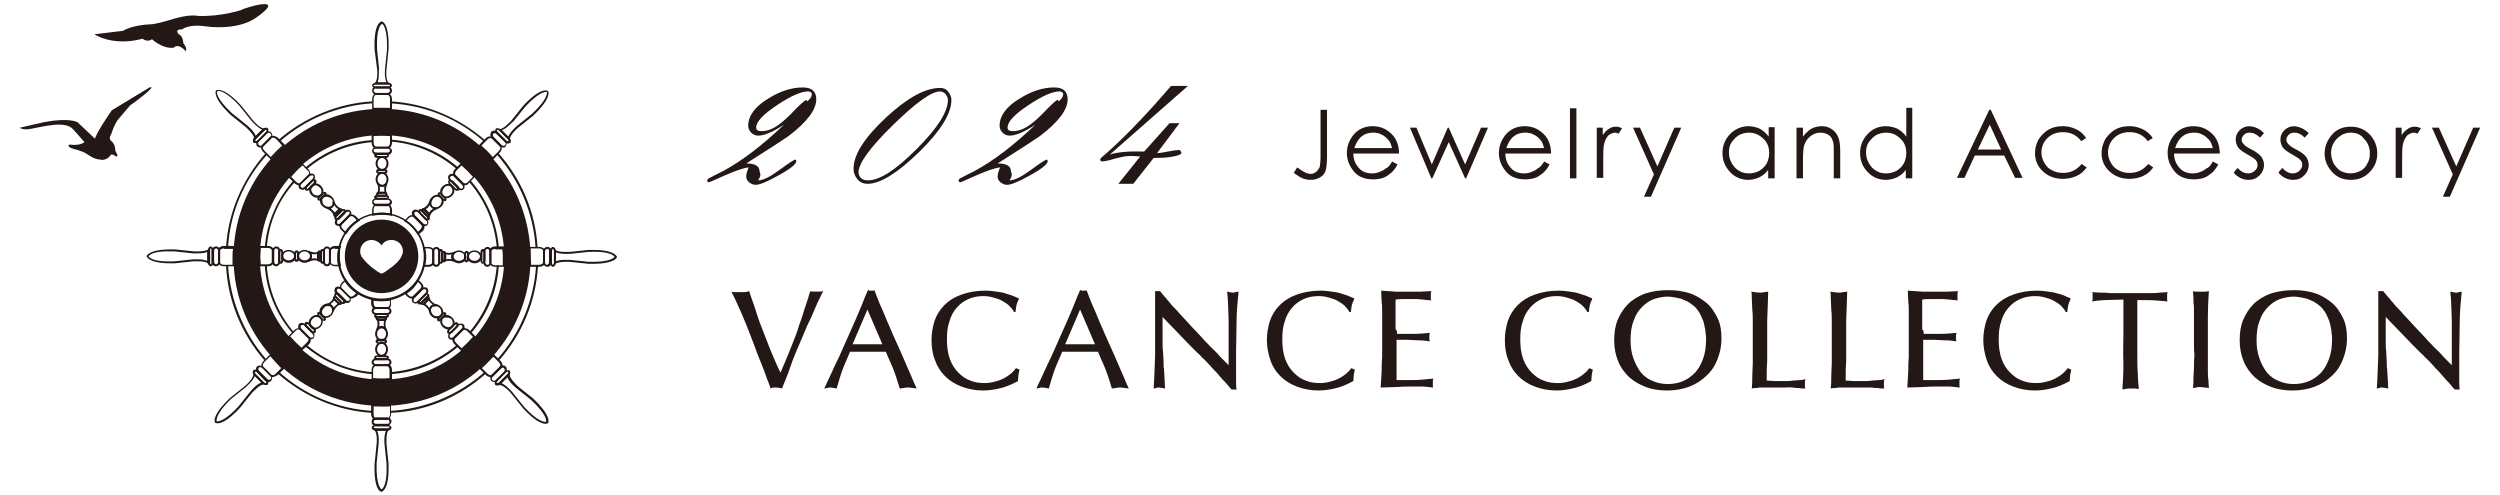 <?xml version="1.0" encoding="utf-8"?>
<!-- Generator: Adobe Illustrator 28.0.0, SVG Export Plug-In . SVG Version: 6.00 Build 0)  -->
<svg version="1.1" id="レイヤー_1" xmlns="http://www.w3.org/2000/svg" xmlns:xlink="http://www.w3.org/1999/xlink" x="0px"
	 y="0px" viewBox="0 0 503.2 99.7" style="enable-background:new 0 0 503.2 99.7;" xml:space="preserve">
<style type="text/css">
	.st0{fill:#231815;}
</style>
<g>
	<g>
		<path class="st0" d="M265.7,22.1h1.4v9.3c0,1.4-0.1,2.4-0.3,3c-0.2,0.6-0.6,1-1.1,1.3c-0.5,0.3-1.1,0.5-1.9,0.5
			c-0.6,0-1.1-0.1-1.6-0.3c-0.5-0.2-1.1-0.6-1.8-1.1l0.7-1.1c0.7,0.5,1.3,0.9,1.8,1.1c0.3,0.1,0.6,0.2,0.9,0.2
			c0.4,0,0.7-0.1,1.1-0.4c0.3-0.2,0.5-0.6,0.7-0.9c0.1-0.4,0.2-1.2,0.2-2.3V22.1z"/>
		<path class="st0" d="M280.2,32.5l1.1,0.6c-0.4,0.7-0.8,1.3-1.3,1.7c-0.5,0.4-1,0.8-1.6,1c-0.6,0.2-1.3,0.3-2,0.3
			c-1.7,0-3-0.5-3.9-1.6c-0.9-1.1-1.4-2.3-1.4-3.7c0-1.3,0.4-2.4,1.2-3.5c1-1.3,2.4-1.9,4-1.9c1.7,0,3.1,0.7,4.2,2
			c0.7,0.9,1.1,2.1,1.1,3.5h-9.2c0,1.2,0.4,2.1,1.1,2.9c0.7,0.8,1.6,1.1,2.7,1.1c0.5,0,1-0.1,1.5-0.3c0.5-0.2,0.9-0.4,1.2-0.7
			C279.5,33.7,279.8,33.2,280.2,32.5z M280.2,29.8c-0.2-0.7-0.4-1.3-0.8-1.7s-0.8-0.8-1.3-1c-0.5-0.3-1.1-0.4-1.7-0.4
			c-1,0-1.9,0.3-2.6,1c-0.5,0.5-0.9,1.2-1.2,2.1H280.2z"/>
		<path class="st0" d="M283.8,25.7h1.3l3.1,7.4l3.2-7.4h0.2l3.3,7.4l3.2-7.4h1.4l-4.4,10.2h-0.2l-3.3-7.3l-3.3,7.3h-0.2L283.8,25.7z
			"/>
		<path class="st0" d="M310.8,32.5l1.1,0.6c-0.4,0.7-0.8,1.3-1.3,1.7c-0.5,0.4-1,0.8-1.6,1c-0.6,0.2-1.3,0.3-2,0.3
			c-1.7,0-3-0.5-3.9-1.6c-0.9-1.1-1.4-2.3-1.4-3.7c0-1.3,0.4-2.4,1.2-3.5c1-1.3,2.4-1.9,4-1.9c1.7,0,3.1,0.7,4.2,2
			c0.7,0.9,1.1,2.1,1.1,3.5h-9.2c0,1.2,0.4,2.1,1.1,2.9c0.7,0.8,1.6,1.1,2.7,1.1c0.5,0,1-0.1,1.5-0.3c0.5-0.2,0.9-0.4,1.2-0.7
			C310,33.7,310.4,33.2,310.8,32.5z M310.8,29.8c-0.2-0.7-0.4-1.3-0.8-1.7c-0.3-0.4-0.8-0.8-1.3-1c-0.5-0.3-1.1-0.4-1.7-0.4
			c-1,0-1.9,0.3-2.6,1c-0.5,0.5-0.9,1.2-1.2,2.1H310.8z"/>
		<path class="st0" d="M316,21.8h1.3v14.1H316V21.8z"/>
		<path class="st0" d="M321.3,25.7h1.3v1.5c0.4-0.6,0.8-1,1.3-1.3c0.4-0.3,0.9-0.4,1.4-0.4c0.4,0,0.7,0.1,1.2,0.3l-0.7,1.1
			c-0.3-0.1-0.5-0.2-0.7-0.2c-0.4,0-0.9,0.2-1.3,0.5c-0.4,0.4-0.7,0.9-0.9,1.7c-0.2,0.6-0.2,1.8-0.2,3.5v3.4h-1.3V25.7z"/>
		<path class="st0" d="M328.7,25.7h1.4l3.5,7.8l3.4-7.8h1.4l-6.1,13.9h-1.4l2-4.5L328.7,25.7z"/>
		<path class="st0" d="M357.2,25.7v10.2h-1.3v-1.7c-0.5,0.7-1.2,1.2-1.8,1.5c-0.7,0.3-1.4,0.5-2.2,0.5c-1.4,0-2.7-0.5-3.7-1.6
			s-1.5-2.3-1.5-3.8c0-1.5,0.5-2.7,1.5-3.8c1-1,2.3-1.6,3.7-1.6c0.8,0,1.6,0.2,2.3,0.5c0.7,0.4,1.3,0.9,1.8,1.6v-1.9H357.2z
			 M352,26.7c-0.7,0-1.4,0.2-2,0.5c-0.6,0.4-1.1,0.9-1.5,1.5c-0.4,0.6-0.5,1.3-0.5,2.1c0,0.7,0.2,1.4,0.6,2.1
			c0.4,0.7,0.9,1.2,1.5,1.5c0.6,0.4,1.3,0.5,2,0.5c0.7,0,1.4-0.2,2-0.5c0.6-0.4,1.1-0.8,1.5-1.5c0.3-0.6,0.5-1.3,0.5-2.1
			c0-1.2-0.4-2.2-1.2-2.9C354.1,27.1,353.1,26.7,352,26.7z"/>
		<path class="st0" d="M361.6,25.7h1.3v1.8c0.5-0.7,1.1-1.2,1.7-1.6c0.6-0.3,1.3-0.5,2.1-0.5c0.8,0,1.4,0.2,2,0.6
			c0.6,0.4,1,0.9,1.3,1.6c0.3,0.7,0.4,1.7,0.4,3.1v5.2h-1.3V31c0-1.2,0-2-0.1-2.3c-0.2-0.7-0.4-1.2-0.9-1.5c-0.4-0.3-1-0.5-1.7-0.5
			c-0.8,0-1.5,0.3-2.1,0.8c-0.6,0.5-1,1.2-1.2,1.9c-0.1,0.5-0.2,1.4-0.2,2.8v3.7h-1.3V25.7z"/>
		<path class="st0" d="M384.9,21.8v14.1h-1.3v-1.7c-0.5,0.7-1.2,1.2-1.8,1.5c-0.7,0.3-1.4,0.5-2.2,0.5c-1.4,0-2.7-0.5-3.7-1.6
			c-1-1-1.5-2.3-1.5-3.8c0-1.5,0.5-2.7,1.5-3.8s2.3-1.6,3.7-1.6c0.8,0,1.6,0.2,2.3,0.5c0.7,0.4,1.3,0.9,1.8,1.6v-5.8H384.9z
			 M379.6,26.7c-0.7,0-1.4,0.2-2,0.5c-0.6,0.4-1.1,0.9-1.5,1.5c-0.4,0.6-0.5,1.3-0.5,2.1c0,0.7,0.2,1.4,0.6,2.1
			c0.4,0.7,0.9,1.2,1.5,1.5c0.6,0.4,1.3,0.5,2,0.5c0.7,0,1.4-0.2,2-0.5c0.6-0.4,1.1-0.8,1.5-1.5c0.3-0.6,0.5-1.3,0.5-2.1
			c0-1.2-0.4-2.2-1.2-2.9C381.7,27.1,380.8,26.7,379.6,26.7z"/>
		<path class="st0" d="M400.7,22.1l6.4,13.7h-1.5l-2.2-4.5h-5.9l-2.1,4.5h-1.5l6.5-13.7H400.7z M400.5,25.1l-2.4,5h4.7L400.5,25.1z"
			/>
		<path class="st0" d="M419.9,27.8l-1,0.6c-0.9-1.2-2.1-1.8-3.7-1.8c-1.2,0-2.3,0.4-3.1,1.2c-0.8,0.8-1.2,1.8-1.2,2.9
			c0,0.7,0.2,1.4,0.6,2.1c0.4,0.7,0.9,1.2,1.6,1.5c0.7,0.4,1.4,0.5,2.2,0.5c1.5,0,2.7-0.6,3.7-1.8l1,0.7c-0.5,0.7-1.1,1.3-2,1.7
			c-0.8,0.4-1.8,0.6-2.8,0.6c-1.6,0-2.9-0.5-4-1.5c-1.1-1-1.6-2.3-1.6-3.7c0-1,0.3-1.9,0.7-2.7c0.5-0.8,1.2-1.5,2-2
			c0.9-0.5,1.8-0.7,2.9-0.7c0.7,0,1.3,0.1,1.9,0.3c0.6,0.2,1.2,0.5,1.6,0.8S419.6,27.3,419.9,27.8z"/>
		<path class="st0" d="M433.3,27.8l-1,0.6c-0.9-1.2-2.1-1.8-3.7-1.8c-1.2,0-2.3,0.4-3.1,1.2s-1.2,1.8-1.2,2.9c0,0.7,0.2,1.4,0.6,2.1
			c0.4,0.7,0.9,1.2,1.6,1.5c0.7,0.4,1.4,0.5,2.2,0.5c1.5,0,2.7-0.6,3.7-1.8l1,0.7c-0.5,0.7-1.1,1.3-2,1.7c-0.8,0.4-1.8,0.6-2.8,0.6
			c-1.6,0-2.9-0.5-4-1.5c-1.1-1-1.6-2.3-1.6-3.7c0-1,0.3-1.9,0.7-2.7c0.5-0.8,1.2-1.5,2-2c0.9-0.5,1.8-0.7,2.9-0.7
			c0.7,0,1.3,0.1,1.9,0.3c0.6,0.2,1.2,0.5,1.6,0.8C432.6,26.9,433,27.3,433.3,27.8z"/>
		<path class="st0" d="M445.4,32.5l1.1,0.6c-0.4,0.7-0.8,1.3-1.3,1.7c-0.5,0.4-1,0.8-1.6,1c-0.6,0.2-1.3,0.3-2,0.3
			c-1.7,0-3-0.5-3.9-1.6c-0.9-1.1-1.4-2.3-1.4-3.7c0-1.3,0.4-2.4,1.2-3.5c1-1.3,2.4-1.9,4-1.9c1.7,0,3.1,0.7,4.2,2
			c0.7,0.9,1.1,2.1,1.1,3.5h-9.2c0,1.2,0.4,2.1,1.1,2.9c0.7,0.8,1.6,1.1,2.7,1.1c0.5,0,1-0.1,1.5-0.3c0.5-0.2,0.9-0.4,1.2-0.7
			C444.7,33.7,445,33.2,445.4,32.5z M445.4,29.8c-0.2-0.7-0.4-1.3-0.8-1.7s-0.8-0.8-1.3-1c-0.5-0.3-1.1-0.4-1.7-0.4
			c-1,0-1.9,0.3-2.6,1c-0.5,0.5-0.9,1.2-1.2,2.1H445.4z"/>
		<path class="st0" d="M455.7,26.8l-0.8,0.9c-0.7-0.7-1.4-1-2.1-1c-0.4,0-0.8,0.1-1.1,0.4c-0.3,0.3-0.5,0.6-0.5,1
			c0,0.3,0.1,0.6,0.4,0.9c0.2,0.3,0.8,0.7,1.6,1.1c1,0.5,1.6,1,2,1.5c0.3,0.5,0.5,1,0.5,1.6c0,0.8-0.3,1.5-0.9,2.1
			c-0.6,0.6-1.3,0.9-2.2,0.9c-0.6,0-1.1-0.1-1.7-0.4c-0.5-0.3-1-0.6-1.3-1.1l0.8-0.9c0.7,0.8,1.4,1.1,2.1,1.1c0.5,0,1-0.2,1.3-0.5
			c0.4-0.3,0.6-0.7,0.6-1.2c0-0.4-0.1-0.7-0.4-1c-0.2-0.3-0.8-0.6-1.6-1.1c-0.9-0.5-1.5-0.9-1.9-1.4c-0.3-0.5-0.5-1-0.5-1.6
			c0-0.8,0.3-1.4,0.8-1.9c0.5-0.5,1.2-0.8,2-0.8C453.9,25.5,454.8,25.9,455.7,26.8z"/>
		<path class="st0" d="M464.7,26.8l-0.8,0.9c-0.7-0.7-1.4-1-2.1-1c-0.4,0-0.8,0.1-1.1,0.4c-0.3,0.3-0.5,0.6-0.5,1
			c0,0.3,0.1,0.6,0.4,0.9c0.2,0.3,0.8,0.7,1.6,1.1c1,0.5,1.6,1,2,1.5c0.3,0.5,0.5,1,0.5,1.6c0,0.8-0.3,1.5-0.9,2.1
			c-0.6,0.6-1.3,0.9-2.2,0.9c-0.6,0-1.1-0.1-1.7-0.4c-0.5-0.3-1-0.6-1.3-1.1l0.8-0.9c0.7,0.8,1.4,1.1,2.1,1.1c0.5,0,1-0.2,1.3-0.5
			s0.6-0.7,0.6-1.2c0-0.4-0.1-0.7-0.4-1c-0.2-0.3-0.8-0.6-1.6-1.1c-0.9-0.5-1.5-0.9-1.9-1.4c-0.3-0.5-0.5-1-0.5-1.6
			c0-0.8,0.3-1.4,0.8-1.9c0.5-0.5,1.2-0.8,2-0.8C462.8,25.5,463.8,25.9,464.7,26.8z"/>
		<path class="st0" d="M473.2,25.5c1.6,0,2.9,0.6,3.9,1.7c0.9,1,1.4,2.3,1.4,3.7c0,1.4-0.5,2.7-1.5,3.7c-1,1.1-2.3,1.6-3.8,1.6
			c-1.6,0-2.8-0.5-3.8-1.6c-1-1.1-1.5-2.3-1.5-3.7c0-1.4,0.5-2.6,1.4-3.7C470.3,26,471.6,25.5,473.2,25.5z M473.2,26.7
			c-1.1,0-2,0.4-2.8,1.2c-0.8,0.8-1.2,1.8-1.2,2.9c0,0.7,0.2,1.4,0.5,2.1c0.4,0.6,0.8,1.1,1.4,1.5c0.6,0.3,1.3,0.5,2,0.5
			c0.7,0,1.4-0.2,2-0.5c0.6-0.3,1.1-0.8,1.4-1.5c0.4-0.6,0.5-1.3,0.5-2.1c0-1.1-0.4-2.1-1.2-2.9C475.2,27.1,474.3,26.7,473.2,26.7z"
			/>
		<path class="st0" d="M482.1,25.7h1.3v1.5c0.4-0.6,0.8-1,1.3-1.3c0.4-0.3,0.9-0.4,1.4-0.4c0.4,0,0.7,0.1,1.2,0.3l-0.7,1.1
			c-0.3-0.1-0.5-0.2-0.7-0.2c-0.4,0-0.9,0.2-1.3,0.5c-0.4,0.4-0.7,0.9-0.9,1.7c-0.2,0.6-0.2,1.8-0.2,3.5v3.4h-1.3V25.7z"/>
		<path class="st0" d="M489.5,25.7h1.4l3.5,7.8l3.4-7.8h1.4l-6.1,13.9h-1.4l2-4.5L489.5,25.7z"/>
	</g>
	<g>
		<path class="st0" d="M157.1,75c0.5-1.2,1-2.3,1.4-3.3c0.4-1,0.8-2,1.2-3c0.4-1,0.8-2,1.1-3.1c0.4-1.1,0.8-2.2,1.2-3.6
			c0.2-0.5,0.3-0.9,0.4-1.2s0.2-0.6,0.3-0.9c0.1-0.3,0.1-0.5,0.2-0.7c0.1-0.2,0.1-0.4,0.2-0.6c0.2,0.1,0.3,0.1,0.5,0.1
			c0.2,0,0.4,0,0.7,0c0.2,0,0.4,0,0.7,0c0.3,0,0.5-0.1,0.7-0.1c-0.1,0.2-0.3,0.5-0.6,1.2c-0.3,0.6-0.7,1.4-1.1,2.4
			c-0.4,1-0.9,2.1-1.5,3.3c-0.5,1.2-1.1,2.6-1.7,4s-1.2,2.8-1.7,4.3s-1.1,2.9-1.7,4.4c-0.1,0-0.2-0.1-0.4-0.1
			c-0.2,0-0.4-0.1-0.8-0.1c-0.1,0-0.2,0-0.5,0c-0.2,0-0.4,0.1-0.6,0.2c-0.1-0.3-0.3-1-0.7-1.9c-0.3-0.9-0.7-2-1.2-3.2
			c-0.5-1.2-1-2.5-1.5-3.9c-0.5-1.4-1.1-2.8-1.6-4.1c-0.5-1.3-1.1-2.6-1.6-3.7c-0.5-1.1-0.9-2-1.3-2.7c0.2,0.1,0.4,0.1,0.8,0.1
			c0.3,0,0.6,0,0.9,0c0.2,0,0.6,0,0.9,0c0.4,0,0.7-0.1,1-0.2c0.2,0.6,0.4,1.3,0.7,2.1c0.3,0.8,0.6,1.7,0.9,2.7c0.3,1,0.7,2,1.1,3
			c0.4,1,0.8,2.1,1.2,3.1c0.4,1,0.8,2,1.2,2.9C156.3,73.4,156.7,74.2,157.1,75z"/>
		<path class="st0" d="M171.1,70.8c-0.3,0.7-0.7,1.6-1.2,2.8c-0.5,1.2-1,2.8-1.5,4.6c-0.2,0-0.3-0.1-0.5-0.1c-0.2,0-0.4-0.1-0.7-0.1
			c-0.3,0-0.5,0-0.7,0.1c-0.2,0-0.4,0.1-0.6,0.1c0.4-0.9,0.9-1.9,1.4-3c0.5-1.1,1-2.2,1.6-3.4c0.5-1.2,1.1-2.4,1.6-3.6
			s1.1-2.4,1.6-3.6c0.5-1.2,1-2.3,1.4-3.3c0.4-1.1,0.8-2,1.2-2.9c0.1,0,0.2,0,0.3,0.1c0.1,0,0.2,0,0.4,0c0.1,0,0.2,0,0.3,0
			c0.1,0,0.2,0,0.3-0.1c0.4,1,0.8,2.2,1.4,3.5c0.6,1.3,1.1,2.7,1.8,4.2c0.6,1.5,1.3,2.9,1.9,4.3c0.6,1.4,1.2,2.7,1.7,3.9
			c0.5,1.1,0.9,2.1,1.2,2.8c0.3,0.7,0.5,1.1,0.5,1.1c-0.2,0-0.5-0.1-0.7-0.1c-0.3,0-0.6-0.1-0.9-0.1c-0.4,0-0.7,0-1,0.1
			c-0.3,0-0.6,0.1-0.8,0.1c-0.5-1.7-1-3.2-1.5-4.4c-0.5-1.2-1-2.2-1.3-3H171.1z M174.6,62.3l-3,7h6L174.6,62.3z"/>
		<path class="st0" d="M205.2,74.4c-0.1,0.3-0.1,0.7-0.2,1c0,0.3-0.1,0.8-0.1,1.3c-1.1,0.6-2.2,1.1-3.4,1.4
			c-1.2,0.3-2.4,0.5-3.6,0.5c-1.6,0-3.1-0.3-4.4-0.8c-1.3-0.5-2.4-1.2-3.3-2.1s-1.6-2-2-3.2c-0.5-1.2-0.7-2.6-0.7-4
			c0-1.4,0.2-2.6,0.6-3.9c0.4-1.2,1.1-2.3,2-3.2c0.9-0.9,2-1.6,3.4-2.1c1.4-0.5,3-0.8,4.8-0.8c0.8,0,1.6,0.1,2.3,0.2
			c0.7,0.1,1.4,0.2,1.9,0.4s1.1,0.3,1.5,0.5c0.4,0.2,0.8,0.3,1.1,0.5c-0.1,0.3-0.2,0.5-0.3,0.7c-0.1,0.2-0.1,0.4-0.2,0.6
			c0,0.2-0.1,0.4-0.1,0.6c0,0.2-0.1,0.5-0.1,0.8h-0.3c-0.2-0.4-0.5-0.8-0.9-1.2c-0.4-0.4-0.9-0.7-1.4-1c-0.5-0.3-1.1-0.5-1.8-0.7
			c-0.7-0.2-1.3-0.3-2.1-0.3c-1.1,0-2.1,0.2-3,0.6c-0.9,0.4-1.7,1-2.3,1.7c-0.7,0.8-1.2,1.7-1.5,2.8c-0.4,1.1-0.5,2.3-0.5,3.7
			c0,1.5,0.2,2.8,0.6,3.9c0.4,1.1,1,2,1.7,2.7c0.7,0.7,1.5,1.3,2.4,1.6c0.9,0.4,1.9,0.5,2.9,0.5c0.3,0,0.7,0,1.2-0.1
			c0.5-0.1,1-0.2,1.6-0.4c0.6-0.2,1.2-0.5,1.8-0.9c0.6-0.4,1.2-0.9,1.7-1.6L205.2,74.4z"/>
		<path class="st0" d="M213.8,70.8c-0.3,0.7-0.7,1.6-1.2,2.8c-0.5,1.2-1,2.8-1.5,4.6c-0.2,0-0.3-0.1-0.5-0.1c-0.2,0-0.4-0.1-0.7-0.1
			s-0.5,0-0.7,0.1c-0.2,0-0.4,0.1-0.6,0.1c0.4-0.9,0.9-1.9,1.4-3c0.5-1.1,1-2.2,1.6-3.4c0.5-1.2,1.1-2.4,1.6-3.6s1.1-2.4,1.6-3.6
			c0.5-1.2,1-2.3,1.4-3.3c0.4-1.1,0.8-2,1.2-2.9c0.1,0,0.2,0,0.3,0.1c0.1,0,0.2,0,0.4,0c0.1,0,0.2,0,0.3,0c0.1,0,0.2,0,0.3-0.1
			c0.4,1,0.8,2.2,1.4,3.5c0.6,1.3,1.1,2.7,1.8,4.2c0.6,1.5,1.3,2.9,1.9,4.3c0.6,1.4,1.2,2.7,1.7,3.9c0.5,1.1,0.9,2.1,1.2,2.8
			s0.5,1.1,0.5,1.1c-0.2,0-0.5-0.1-0.7-0.1c-0.3,0-0.6-0.1-0.9-0.1c-0.4,0-0.7,0-1,0.1c-0.3,0-0.6,0.1-0.8,0.1
			c-0.5-1.7-1-3.2-1.5-4.4c-0.5-1.2-1-2.2-1.3-3H213.8z M217.4,62.3l-3,7h6L217.4,62.3z"/>
		<path class="st0" d="M234,65.4c0,1.1,0,2.2,0,3s0,1.7,0.1,2.4c0,0.7,0.1,1.4,0.1,1.9c0,0.6,0,1.2,0.1,1.7c0,0.6,0.1,1.1,0.1,1.8
			c0,0.6,0.1,1.3,0.1,2c-0.2,0-0.3-0.1-0.5-0.1c-0.2,0-0.4-0.1-0.7-0.1c-0.3,0-0.5,0-0.6,0.1c-0.1,0-0.3,0.1-0.5,0.1
			c0-0.4,0.1-0.9,0.1-1.6c0-0.7,0.1-1.5,0.1-2.4c0-0.9,0.1-1.8,0.1-2.7c0-0.9,0-1.7,0-2.5c0-0.3,0-0.8,0-1.4c0-0.7,0-1.4,0-2.1
			c0-0.7,0-1.4,0-2.1c0-0.7,0-1.1,0-1.4v-3.4c0.1,0,0.2,0,0.2,0c0.1,0,0.1,0,0.2,0c0.1,0,0.2,0,0.3,0c0.1,0,0.2,0,0.3,0l0.9,1.1
			c0.2,0.2,0.4,0.4,0.6,0.7c0.2,0.2,0.4,0.5,0.6,0.7c0.2,0.3,0.5,0.6,0.8,0.9c0.3,0.3,0.7,0.7,1.1,1.2c0.9,1,1.8,1.9,2.4,2.6
			c0.7,0.7,1.3,1.4,1.8,1.9c0.5,0.6,1,1.1,1.4,1.5c0.4,0.4,0.8,0.9,1.3,1.3c0.4,0.4,0.9,0.9,1.3,1.4c0.5,0.5,1,1,1.6,1.6v-1
			c0-1.8,0-3.3,0-4.6c0-1.3,0-2.4,0-3.4c0-1-0.1-2-0.1-2.9c0-0.9-0.1-1.9-0.2-2.9c0.2,0,0.3,0.1,0.5,0.1c0.2,0,0.4,0.1,0.6,0.1
			s0.4,0,0.6-0.1c0.2,0,0.4-0.1,0.6-0.1c-0.2,2.1-0.4,4.1-0.4,6.1c0,2-0.1,4.1-0.1,6.1c0,0.5,0,1.2,0,1.8c0,0.7,0,1.4,0,2
			c0,0.7,0,1.3,0,2c0,0.6,0,1.2,0.1,1.7c-0.1,0-0.2,0-0.3,0c-0.1,0-0.2,0-0.3,0c-0.1,0-0.1,0-0.2,0c-0.1,0-0.1,0-0.2,0
			c-0.2-0.2-0.4-0.4-0.7-0.8c-0.3-0.4-0.7-0.8-1.1-1.2c-0.4-0.5-0.9-1-1.3-1.5c-0.5-0.5-1-1-1.4-1.5c-0.5-0.5-0.9-1-1.4-1.4
			c-0.4-0.5-0.8-0.8-1.1-1.1c-0.2-0.2-0.5-0.5-0.7-0.7c-0.2-0.2-0.5-0.5-0.7-0.7l-5.5-5.7V65.4z"/>
		<path class="st0" d="M272.7,74.4c-0.1,0.3-0.1,0.7-0.2,1c0,0.3-0.1,0.8-0.1,1.3c-1.1,0.6-2.2,1.1-3.4,1.4
			c-1.2,0.3-2.4,0.5-3.6,0.5c-1.6,0-3.1-0.3-4.4-0.8c-1.3-0.5-2.4-1.2-3.3-2.1s-1.6-2-2-3.2s-0.7-2.6-0.7-4c0-1.4,0.2-2.6,0.6-3.9
			c0.4-1.2,1.1-2.3,2-3.2c0.9-0.9,2-1.6,3.4-2.1c1.4-0.5,3-0.8,4.8-0.8c0.8,0,1.6,0.1,2.3,0.2c0.7,0.1,1.4,0.2,1.9,0.4
			s1.1,0.3,1.5,0.5c0.4,0.2,0.8,0.3,1.1,0.5c-0.1,0.3-0.2,0.5-0.3,0.7c-0.1,0.2-0.1,0.4-0.2,0.6c0,0.2-0.1,0.4-0.1,0.6
			c0,0.2-0.1,0.5-0.1,0.8h-0.3c-0.2-0.4-0.5-0.8-0.9-1.2c-0.4-0.4-0.9-0.7-1.4-1c-0.5-0.3-1.1-0.5-1.8-0.7c-0.7-0.2-1.3-0.3-2.1-0.3
			c-1.1,0-2.1,0.2-3,0.6c-0.9,0.4-1.7,1-2.3,1.7c-0.7,0.8-1.2,1.7-1.5,2.8c-0.4,1.1-0.5,2.3-0.5,3.7c0,1.5,0.2,2.8,0.6,3.9
			c0.4,1.1,1,2,1.7,2.7c0.7,0.7,1.5,1.3,2.4,1.6c0.9,0.4,1.9,0.5,2.9,0.5c0.3,0,0.7,0,1.2-0.1c0.5-0.1,1-0.2,1.6-0.4
			c0.6-0.2,1.2-0.5,1.8-0.9c0.6-0.4,1.2-0.9,1.7-1.6L272.7,74.4z"/>
		<path class="st0" d="M281.2,67.2c1.1,0,2.2,0,3.3,0c1.1,0,2.2-0.1,3.3-0.2c0,0.2-0.1,0.3-0.1,0.4c0,0.1,0,0.3,0,0.5
			c0,0.1,0,0.3,0,0.4c0,0.1,0.1,0.3,0.1,0.4c-0.7-0.1-1.5-0.2-2.3-0.2c-0.8,0-1.5-0.1-2.1-0.1c-0.4,0-0.8,0-1.2,0
			c-0.4,0-0.8,0-1.1,0c0,0.6,0,1.2,0,1.8c0,0.6,0,1.2,0,1.9c0,0.4,0,0.8,0,1.2c0,0.4,0,0.8,0,1.3s0,0.8,0,1.1c0,0.3,0,0.6,0,0.8
			c0.9,0,1.9,0,3.1,0c1.2,0,2.6-0.1,4.3-0.3c0,0.1-0.1,0.3-0.1,0.4c0,0.1,0,0.3,0,0.5c0,0.2,0,0.4,0,0.5c0,0.1,0,0.3,0.1,0.4
			c-0.7-0.1-1.3-0.1-2-0.2c-0.7,0-1.3,0-2,0c-1.1,0-2.2,0-3.3,0.1c-1.1,0-2.2,0.1-3.3,0.1c0-0.5,0.1-1.1,0.1-1.6
			c0-0.5,0.1-1.2,0.1-1.9c0-0.7,0-1.6,0.1-2.7c0-1,0-2.3,0-3.9c0-0.7,0-1.5,0-2.3c0-0.8,0-1.6,0-2.5c0-0.8,0-1.6-0.1-2.4
			c0-0.8-0.1-1.5-0.1-2.2c1,0.1,2,0.1,2.9,0.2c1,0,2,0,3,0c0.7,0,1.4,0,2.1,0c0.7,0,1.4-0.1,2.1-0.1c0,0.2-0.1,0.3-0.1,0.5
			c0,0.2,0,0.3,0,0.5c0,0.2,0,0.4,0,0.5c0,0.1,0,0.3,0.1,0.4c-0.3-0.1-0.5-0.1-0.8-0.1c-0.3,0-0.6-0.1-0.9-0.1
			c-0.3,0-0.7-0.1-1.2-0.1c-0.4,0-1,0-1.6,0c-0.5,0-0.9,0-1.3,0c-0.4,0-0.8,0-1.4,0.1c0,0.3,0,0.5,0,0.7c0,0.2,0,0.4,0,0.7
			s0,0.5,0,0.8c0,0.3,0,0.6,0,1.1c0,0.5,0,0.8,0,1.1s0,0.6,0,0.8c0,0.3,0,0.5,0,0.8C281.2,66.5,281.2,66.8,281.2,67.2z"/>
		<path class="st0" d="M320.6,74.4c-0.1,0.3-0.1,0.7-0.2,1c0,0.3-0.1,0.8-0.1,1.3c-1.1,0.6-2.2,1.1-3.4,1.4
			c-1.2,0.3-2.4,0.5-3.6,0.5c-1.6,0-3.1-0.3-4.4-0.8c-1.3-0.5-2.4-1.2-3.3-2.1s-1.6-2-2-3.2c-0.5-1.2-0.7-2.6-0.7-4
			c0-1.4,0.2-2.6,0.6-3.9c0.4-1.2,1.1-2.3,2-3.2c0.9-0.9,2-1.6,3.4-2.1c1.4-0.5,3-0.8,4.8-0.8c0.8,0,1.6,0.1,2.3,0.2
			c0.7,0.1,1.4,0.2,1.9,0.4s1.1,0.3,1.5,0.5c0.4,0.2,0.8,0.3,1.1,0.5c-0.1,0.3-0.2,0.5-0.3,0.7c-0.1,0.2-0.1,0.4-0.2,0.6
			c0,0.2-0.1,0.4-0.1,0.6c0,0.2-0.1,0.5-0.1,0.8h-0.3c-0.2-0.4-0.5-0.8-0.9-1.2c-0.4-0.4-0.9-0.7-1.4-1c-0.5-0.3-1.1-0.5-1.8-0.7
			c-0.7-0.2-1.3-0.3-2.1-0.3c-1.1,0-2.1,0.2-3,0.6c-0.9,0.4-1.7,1-2.3,1.7c-0.7,0.8-1.2,1.7-1.5,2.8c-0.4,1.1-0.5,2.3-0.5,3.7
			c0,1.5,0.2,2.8,0.6,3.9c0.4,1.1,1,2,1.7,2.7c0.7,0.7,1.5,1.3,2.4,1.6c0.9,0.4,1.9,0.5,2.9,0.5c0.3,0,0.7,0,1.2-0.1
			c0.5-0.1,1-0.2,1.6-0.4c0.6-0.2,1.2-0.5,1.8-0.9c0.6-0.4,1.2-0.9,1.7-1.6L320.6,74.4z"/>
		<path class="st0" d="M335.9,58.4c1.5,0,2.8,0.2,4.1,0.6c1.3,0.4,2.4,1.1,3.4,1.9c1,0.8,1.7,1.9,2.3,3.1c0.6,1.2,0.8,2.6,0.8,4.2
			c0,1.5-0.3,2.8-0.8,4.1c-0.5,1.3-1.2,2.4-2.2,3.3c-0.9,0.9-2.1,1.7-3.4,2.2s-2.9,0.8-4.5,0.8c-1.5,0-3-0.2-4.3-0.7
			c-1.3-0.5-2.4-1.1-3.4-2c-0.9-0.9-1.7-1.9-2.2-3.2c-0.5-1.2-0.8-2.6-0.8-4.2c0-1.5,0.2-2.9,0.7-4.1c0.5-1.2,1.2-2.3,2.1-3.2
			c0.9-0.9,2.1-1.6,3.4-2.1C332.6,58.6,334.1,58.4,335.9,58.4z M328.2,68.5c0,1.4,0.2,2.6,0.6,3.7c0.4,1.1,0.9,2,1.5,2.8
			c0.7,0.8,1.4,1.3,2.4,1.7c0.9,0.4,1.9,0.6,3,0.6c1.1,0,2.1-0.2,3.1-0.6c0.9-0.4,1.7-1,2.4-1.7c0.7-0.8,1.2-1.7,1.6-2.8
			s0.6-2.4,0.6-3.9c0-0.4,0-0.8-0.1-1.2c0-0.5-0.1-0.9-0.2-1.4c-0.1-0.5-0.2-1-0.4-1.4c-0.2-0.5-0.4-0.9-0.6-1.3
			c-0.4-0.6-0.8-1.2-1.4-1.6c-0.5-0.4-1.1-0.8-1.7-1c-0.6-0.3-1.1-0.4-1.7-0.5c-0.6-0.1-1.1-0.2-1.6-0.2c-0.9,0-1.9,0.2-2.8,0.5
			c-0.9,0.3-1.7,0.9-2.4,1.6c-0.7,0.7-1.3,1.6-1.7,2.8C328.4,65.6,328.2,66.9,328.2,68.5z"/>
		<path class="st0" d="M355.6,76.6c0.7,0,1.2,0.1,1.6,0.1c0.4,0,0.7,0,1.1,0c0.4,0,0.8,0,1.2,0c0.5,0,0.9,0,1.4-0.1
			c0.5,0,0.9-0.1,1.4-0.1c0.4,0,0.8-0.1,1.1-0.2c0,0.1-0.1,0.3-0.1,0.4c0,0.1,0,0.3,0,0.5c0,0.2,0,0.4,0,0.6c0,0.1,0,0.3,0.1,0.4
			c-0.5,0-0.9,0-1.3-0.1c-0.4,0-0.8,0-1.3-0.1s-1,0-1.5,0c-0.6,0-1.2,0-2,0c-0.6,0-1.1,0-1.6,0c-0.4,0-0.8,0-1.1,0
			c-0.3,0-0.7,0-1,0.1c-0.3,0-0.7,0-1,0.1c0.1-0.9,0.1-1.8,0.1-2.6c0-0.8,0.1-1.7,0.1-2.5c0-0.8,0-1.7,0-2.5c0-0.8,0-1.7,0-2.7
			c0-1,0-1.9,0-2.9c0-1,0-1.9-0.1-2.7c0-0.8-0.1-1.6-0.1-2.2c0-0.6,0-1.1-0.1-1.4c0.2,0,0.4,0.1,0.7,0.1c0.2,0,0.5,0.1,0.9,0.1
			c0.4,0,0.7,0,1-0.1c0.3,0,0.5-0.1,0.8-0.1c0,1.2-0.1,2.3-0.1,3.2c0,0.9-0.1,1.8-0.1,2.7c0,0.8,0,1.7,0,2.5c0,0.8,0,1.7,0,2.6
			c0,0.9,0,1.9,0,3.1C355.6,73.8,355.6,75.1,355.6,76.6z"/>
		<path class="st0" d="M371.5,76.6c0.7,0,1.2,0.1,1.6,0.1c0.4,0,0.7,0,1.1,0s0.8,0,1.2,0s0.9,0,1.4-0.1c0.5,0,0.9-0.1,1.4-0.1
			c0.4,0,0.8-0.1,1.1-0.2c0,0.1-0.1,0.3-0.1,0.4c0,0.1,0,0.3,0,0.5c0,0.2,0,0.4,0,0.6c0,0.1,0,0.3,0.1,0.4c-0.5,0-0.9,0-1.3-0.1
			c-0.4,0-0.8,0-1.3-0.1c-0.5,0-1,0-1.5,0c-0.6,0-1.2,0-2,0c-0.6,0-1.1,0-1.6,0c-0.4,0-0.8,0-1.1,0s-0.7,0-1,0.1c-0.3,0-0.7,0-1,0.1
			c0.1-0.9,0.1-1.8,0.1-2.6c0-0.8,0.1-1.7,0.1-2.5c0-0.8,0-1.7,0-2.5c0-0.8,0-1.7,0-2.7c0-1,0-1.9,0-2.9c0-1,0-1.9-0.1-2.7
			c0-0.8-0.1-1.6-0.1-2.2c0-0.6,0-1.1-0.1-1.4c0.2,0,0.4,0.1,0.7,0.1c0.2,0,0.5,0.1,0.9,0.1c0.4,0,0.7,0,1-0.1
			c0.3,0,0.5-0.1,0.8-0.1c0,1.2-0.1,2.3-0.1,3.2c0,0.9-0.1,1.8-0.1,2.7c0,0.8,0,1.7,0,2.5c0,0.8,0,1.7,0,2.6c0,0.9,0,1.9,0,3.1
			C371.5,73.8,371.5,75.1,371.5,76.6z"/>
		<path class="st0" d="M387.2,67.2c1.1,0,2.2,0,3.3,0c1.1,0,2.2-0.1,3.3-0.2c0,0.2-0.1,0.3-0.1,0.4s0,0.3,0,0.5c0,0.1,0,0.3,0,0.4
			c0,0.1,0.1,0.3,0.1,0.4c-0.7-0.1-1.5-0.2-2.3-0.2c-0.8,0-1.5-0.1-2.1-0.1c-0.4,0-0.8,0-1.2,0c-0.4,0-0.8,0-1.1,0
			c0,0.6,0,1.2,0,1.8c0,0.6,0,1.2,0,1.9c0,0.4,0,0.8,0,1.2c0,0.4,0,0.8,0,1.3s0,0.8,0,1.1s0,0.6,0,0.8c0.9,0,1.9,0,3.1,0
			c1.2,0,2.6-0.1,4.3-0.3c0,0.1-0.1,0.3-0.1,0.4c0,0.1,0,0.3,0,0.5c0,0.2,0,0.4,0,0.5c0,0.1,0,0.3,0.1,0.4c-0.7-0.1-1.3-0.1-2-0.2
			c-0.7,0-1.3,0-2,0c-1.1,0-2.2,0-3.3,0.1c-1.1,0-2.2,0.1-3.3,0.1c0-0.5,0.1-1.1,0.1-1.6c0-0.5,0.1-1.2,0.1-1.9c0-0.7,0-1.6,0.1-2.7
			c0-1,0-2.3,0-3.9c0-0.7,0-1.5,0-2.3s0-1.6,0-2.5c0-0.8,0-1.6-0.1-2.4c0-0.8-0.1-1.5-0.1-2.2c1,0.1,2,0.1,2.9,0.2c1,0,2,0,3,0
			c0.7,0,1.4,0,2.1,0c0.7,0,1.4-0.1,2.1-0.1c0,0.2-0.1,0.3-0.1,0.5c0,0.2,0,0.3,0,0.5c0,0.2,0,0.4,0,0.5c0,0.1,0,0.3,0.1,0.4
			c-0.3-0.1-0.5-0.1-0.8-0.1c-0.3,0-0.6-0.1-0.9-0.1c-0.3,0-0.7-0.1-1.2-0.1c-0.4,0-1,0-1.6,0c-0.5,0-0.9,0-1.3,0s-0.8,0-1.4,0.1
			c0,0.3,0,0.5,0,0.7c0,0.2,0,0.4,0,0.7s0,0.5,0,0.8c0,0.3,0,0.6,0,1.1c0,0.5,0,0.8,0,1.1s0,0.6,0,0.8c0,0.3,0,0.5,0,0.8
			C387.2,66.5,387.2,66.8,387.2,67.2z"/>
		<path class="st0" d="M416.9,74.4c-0.1,0.3-0.1,0.7-0.2,1c0,0.3-0.1,0.8-0.1,1.3c-1.1,0.6-2.2,1.1-3.4,1.4
			c-1.2,0.3-2.4,0.5-3.6,0.5c-1.6,0-3.1-0.3-4.4-0.8c-1.3-0.5-2.4-1.2-3.3-2.1s-1.6-2-2-3.2s-0.7-2.6-0.7-4c0-1.4,0.2-2.6,0.6-3.9
			c0.4-1.2,1.1-2.3,2-3.2c0.9-0.9,2-1.6,3.4-2.1c1.4-0.5,3-0.8,4.8-0.8c0.8,0,1.6,0.1,2.3,0.2c0.7,0.1,1.4,0.2,1.9,0.4
			c0.6,0.1,1.1,0.3,1.5,0.5c0.4,0.2,0.8,0.3,1.1,0.5c-0.1,0.3-0.2,0.5-0.3,0.7c-0.1,0.2-0.1,0.4-0.2,0.6c0,0.2-0.1,0.4-0.1,0.6
			c0,0.2-0.1,0.5-0.1,0.8h-0.3c-0.2-0.4-0.5-0.8-0.9-1.2c-0.4-0.4-0.9-0.7-1.4-1c-0.5-0.3-1.1-0.5-1.8-0.7c-0.7-0.2-1.3-0.3-2.1-0.3
			c-1.1,0-2.1,0.2-3,0.6c-0.9,0.4-1.7,1-2.3,1.7c-0.7,0.8-1.2,1.7-1.5,2.8c-0.4,1.1-0.5,2.3-0.5,3.7c0,1.5,0.2,2.8,0.6,3.9
			c0.4,1.1,1,2,1.7,2.7c0.7,0.7,1.5,1.3,2.4,1.6c0.9,0.4,1.9,0.5,2.9,0.5c0.3,0,0.7,0,1.2-0.1c0.5-0.1,1-0.2,1.6-0.4
			c0.6-0.2,1.2-0.5,1.8-0.9c0.6-0.4,1.2-0.9,1.7-1.6L416.9,74.4z"/>
		<path class="st0" d="M427.4,67.2c0-1.3,0-2.5,0-3.7c0-1.2,0-2.2,0-3.2c-1.5,0-2.7,0.1-3.8,0.1c-1,0.1-1.9,0.1-2.5,0.3
			c0-0.1,0.1-0.3,0.1-0.4c0-0.2,0-0.3,0-0.5c0-0.2,0-0.4,0-0.6c0-0.1,0-0.3-0.1-0.4c0.4,0,1,0.1,1.6,0.1c0.6,0,1.3,0,2,0.1
			c0.7,0,1.4,0,2.1,0s1.3,0,1.9,0c0.7,0,1.4,0,2.1,0c0.7,0,1.4,0,2,0c0.7,0,1.3,0,1.9-0.1c0.6,0,1.1-0.1,1.6-0.1
			c0,0.1-0.1,0.3-0.1,0.4c0,0.2,0,0.3,0,0.6s0,0.4,0,0.5c0,0.1,0,0.3,0.1,0.4c-0.4-0.1-1.1-0.1-2.1-0.2c-0.9-0.1-2.3-0.1-4-0.1
			c0,1,0,2,0,2.9c0,1,0,1.9,0,2.9c0,0.8,0,1.8,0,2.7c0,1,0,2,0,3c0,1,0,2.1,0.1,3.2c0,1.1,0.1,2.1,0.2,3.2c-0.5-0.1-0.9-0.1-1.2-0.1
			c-0.3,0-0.5,0-0.6,0c-0.3,0-0.6,0-0.9,0.1c-0.3,0-0.5,0.1-0.6,0.1c0.1-1.6,0.2-3.3,0.2-5.2C427.3,71,427.4,69.1,427.4,67.2z"/>
		<path class="st0" d="M441.6,68.1c0-0.7,0-1.3,0-1.8c0-0.5,0-0.9,0-1.4c0-0.4,0-0.8,0-1.2c0-0.4,0-0.8,0-1.3c0-0.5,0-1-0.1-1.6
			c0-0.6,0-1.3-0.1-2.2c0.2,0.1,0.4,0.1,0.7,0.1c0.2,0,0.5,0,0.9,0c0.4,0,0.7,0,0.9,0c0.2,0,0.5-0.1,0.7-0.1c-0.1,1.7-0.2,3.4-0.2,5
			c0,1.7,0,3.3,0,5c0,1.3,0,2.4,0,3.3c0,0.9,0,1.8,0,2.5c0,0.7,0,1.4,0.1,2c0,0.6,0.1,1.1,0.1,1.7c-0.3,0-0.5-0.1-0.8-0.1
			c-0.3,0-0.6-0.1-0.9-0.1s-0.6,0-0.8,0.1c-0.2,0-0.5,0.1-0.7,0.1c0.1-0.8,0.1-1.5,0.1-2.1c0-0.6,0.1-1.3,0.1-2c0-0.7,0-1.6,0.1-2.5
			C441.6,70.7,441.6,69.5,441.6,68.1z"/>
		<path class="st0" d="M461.8,58.4c1.5,0,2.8,0.2,4.1,0.6c1.3,0.4,2.4,1.1,3.4,1.9c1,0.8,1.7,1.9,2.3,3.1c0.6,1.2,0.8,2.6,0.8,4.2
			c0,1.5-0.3,2.8-0.8,4.1c-0.5,1.3-1.2,2.4-2.2,3.3c-0.9,0.9-2.1,1.7-3.4,2.2s-2.9,0.8-4.5,0.8c-1.5,0-3-0.2-4.3-0.7
			c-1.3-0.5-2.4-1.1-3.4-2c-0.9-0.9-1.7-1.9-2.2-3.2c-0.5-1.2-0.8-2.6-0.8-4.2c0-1.5,0.2-2.9,0.7-4.1c0.5-1.2,1.2-2.3,2.1-3.2
			c0.9-0.9,2.1-1.6,3.4-2.1C458.6,58.6,460.1,58.4,461.8,58.4z M454.2,68.5c0,1.4,0.2,2.6,0.6,3.7c0.4,1.1,0.9,2,1.5,2.8
			c0.7,0.8,1.4,1.3,2.4,1.7c0.9,0.4,1.9,0.6,3,0.6c1.1,0,2.1-0.2,3.1-0.6c0.9-0.4,1.7-1,2.4-1.7c0.7-0.8,1.2-1.7,1.6-2.8
			s0.6-2.4,0.6-3.9c0-0.4,0-0.8-0.1-1.2c0-0.5-0.1-0.9-0.2-1.4c-0.1-0.5-0.2-1-0.4-1.4c-0.2-0.5-0.4-0.9-0.6-1.3
			c-0.4-0.6-0.8-1.2-1.4-1.6c-0.5-0.4-1.1-0.8-1.7-1c-0.6-0.3-1.1-0.4-1.7-0.5c-0.6-0.1-1.1-0.2-1.6-0.2c-0.9,0-1.9,0.2-2.8,0.5
			c-0.9,0.3-1.7,0.9-2.4,1.6c-0.7,0.7-1.3,1.6-1.7,2.8C454.4,65.6,454.2,66.9,454.2,68.5z"/>
		<path class="st0" d="M480.2,65.4c0,1.1,0,2.2,0,3s0,1.7,0.1,2.4c0,0.7,0.1,1.4,0.1,1.9c0,0.6,0,1.2,0.1,1.7c0,0.6,0.1,1.1,0.1,1.8
			c0,0.6,0.1,1.3,0.1,2c-0.2,0-0.3-0.1-0.5-0.1c-0.2,0-0.4-0.1-0.7-0.1c-0.3,0-0.5,0-0.6,0.1c-0.1,0-0.3,0.1-0.5,0.1
			c0-0.4,0.1-0.9,0.1-1.6c0-0.7,0.1-1.5,0.1-2.4c0-0.9,0.1-1.8,0.1-2.7c0-0.9,0-1.7,0-2.5c0-0.3,0-0.8,0-1.4c0-0.7,0-1.4,0-2.1
			c0-0.7,0-1.4,0-2.1c0-0.7,0-1.1,0-1.4v-3.4c0.1,0,0.2,0,0.2,0c0.1,0,0.1,0,0.2,0c0.1,0,0.2,0,0.3,0c0.1,0,0.2,0,0.3,0l0.9,1.1
			c0.2,0.2,0.4,0.4,0.6,0.7c0.2,0.2,0.4,0.5,0.6,0.7c0.2,0.3,0.5,0.6,0.8,0.9c0.3,0.3,0.7,0.7,1.1,1.2c0.9,1,1.8,1.9,2.4,2.6
			c0.7,0.7,1.3,1.4,1.8,1.9c0.5,0.6,1,1.1,1.4,1.5c0.4,0.4,0.8,0.9,1.3,1.3c0.4,0.4,0.9,0.9,1.3,1.4c0.5,0.5,1,1,1.6,1.6v-1
			c0-1.8,0-3.3,0-4.6c0-1.3,0-2.4,0-3.4c0-1-0.1-2-0.1-2.9c0-0.9-0.1-1.9-0.2-2.9c0.2,0,0.3,0.1,0.5,0.1c0.2,0,0.4,0.1,0.6,0.1
			c0.2,0,0.4,0,0.6-0.1c0.2,0,0.4-0.1,0.6-0.1c-0.2,2.1-0.4,4.1-0.4,6.1c0,2-0.1,4.1-0.1,6.1c0,0.5,0,1.2,0,1.8c0,0.7,0,1.4,0,2
			s0,1.3,0,2c0,0.6,0,1.2,0.1,1.7c-0.1,0-0.2,0-0.3,0c-0.1,0-0.2,0-0.3,0c-0.1,0-0.1,0-0.2,0c-0.1,0-0.1,0-0.2,0
			c-0.2-0.2-0.4-0.4-0.7-0.8c-0.3-0.4-0.7-0.8-1.1-1.2c-0.4-0.5-0.9-1-1.3-1.5c-0.5-0.5-1-1-1.4-1.5c-0.5-0.5-0.9-1-1.4-1.4
			c-0.4-0.5-0.8-0.8-1.1-1.1c-0.2-0.2-0.5-0.5-0.7-0.7c-0.2-0.2-0.5-0.5-0.7-0.7l-5.5-5.7V65.4z"/>
	</g>
	<g>
		<g>
			<path class="st0" d="M107.8,49.9c-0.4-6.9-3.2-13.6-7.8-18.8l0.3-0.3c4.7,5.3,7.5,12,7.9,19L107.8,49.9z"/>
			<path class="st0" d="M100.4,72.6l-0.3-0.3c4.6-5.2,7.4-11.9,7.8-18.9l0.4,0C107.9,60.6,105.1,67.3,100.4,72.6z"/>
			<path class="st0" d="M78.6,83.1l0-0.4c7-0.4,13.7-3.2,18.9-7.8l0.3,0.3C92.5,79.9,85.7,82.8,78.6,83.1z"/>
			<path class="st0" d="M74.9,83.1c-7-0.4-13.8-3.3-19.1-8l0.3-0.3c5.2,4.7,11.9,7.5,18.8,7.9L74.9,83.1z"/>
			<path class="st0" d="M53.2,72.5c-4.6-5.3-7.4-12.1-7.7-19.1l0.4,0c0.4,6.9,3.1,13.6,7.6,18.8L53.2,72.5z"/>
			<path class="st0" d="M45.9,49.8l-0.4,0c0.4-7,3.3-13.7,8-19l0.3,0.3C49.1,36.2,46.3,42.9,45.9,49.8z"/>
			<path class="st0" d="M56.3,28.5l-0.3-0.3c5.3-4.6,12-7.4,19-7.8l0,0.4C68.2,21.2,61.5,23.9,56.3,28.5z"/>
			<path class="st0" d="M97.4,28.5c-5.2-4.6-11.8-7.3-18.8-7.7l0-0.4c7,0.4,13.7,3.2,19,7.8L97.4,28.5z"/>
		</g>
		<g>
			<path class="st0" d="M100,49.9c-0.4-4.9-2.3-9.5-5.6-13.3l0.3-0.3c3.3,3.8,5.3,8.5,5.7,13.5L100,49.9z"/>
			<path class="st0" d="M91.9,34c-3.8-3.2-8.3-5.1-13.2-5.5l0-0.4c5,0.4,9.7,2.3,13.5,5.6L91.9,34z"/>
			<path class="st0" d="M61.8,34l-0.3-0.3c3.8-3.2,8.5-5.2,13.5-5.5l0,0.4C70.2,29,65.6,30.8,61.8,34z"/>
			<path class="st0" d="M53.7,49.8l-0.4,0c0.4-5,2.4-9.6,5.7-13.4l0.3,0.3C56,40.3,54.1,44.9,53.7,49.8z"/>
			<path class="st0" d="M58.8,67c-3.3-3.9-5.2-8.6-5.5-13.6l0.4,0c0.3,4.9,2.2,9.6,5.4,13.4L58.8,67z"/>
			<path class="st0" d="M74.9,75.3c-5-0.4-9.7-2.4-13.6-5.7l0.3-0.3c3.8,3.3,8.4,5.2,13.3,5.6L74.9,75.3z"/>
			<path class="st0" d="M78.6,75.3l0-0.4c5-0.4,9.6-2.3,13.4-5.5l0.3,0.3C88.4,73,83.7,75,78.6,75.3z"/>
			<path class="st0" d="M94.8,67.1l-0.3-0.3c3.2-3.8,5.1-8.4,5.5-13.4l0.4,0C100.1,58.6,98.1,63.3,94.8,67.1z"/>
		</g>
		<path class="st0" d="M77.9,39h-2l0.1-0.3c0.3-1.1-0.1-1.8-0.2-1.8l0.3-0.2c0.4,0.5,0.6,0.5,0.7,0.5l0.1,0l0.1,0.1
			c0.1,0,0.3,0,0.7-0.5L78,37c0,0-0.5,0.8-0.2,1.8L77.9,39z M76.4,38.6h1c-0.1-0.4-0.1-0.8,0-1.1c-0.2,0.1-0.4,0.1-0.5,0.1
			c-0.1,0-0.3,0-0.5-0.1C76.5,37.8,76.5,38.2,76.4,38.6z"/>
		<path class="st0" d="M78,19.1h-2.2c-0.5,0-0.9-0.4-0.9-0.9c0-0.5,0.4-0.8,0.9-0.8H78c0.5,0,0.9,0.4,0.9,0.8
			C78.9,18.7,78.5,19.1,78,19.1z M75.7,17.8c-0.3,0-0.5,0.2-0.5,0.4c0,0.2,0.2,0.5,0.5,0.5H78c0.3,0,0.5-0.2,0.5-0.5
			c0-0.2-0.2-0.4-0.5-0.4H75.7z"/>
		<path class="st0" d="M78,31.2h-2.2c-0.5,0-0.9-0.4-0.9-0.8c0-0.5,0.4-0.8,0.9-0.8H78c0.5,0,0.9,0.4,0.9,0.8
			C78.9,30.8,78.5,31.2,78,31.2z M75.7,29.9c-0.3,0-0.5,0.2-0.5,0.4c0,0.2,0.2,0.4,0.5,0.4H78c0.3,0,0.5-0.2,0.5-0.4
			c0-0.2-0.2-0.4-0.5-0.4H75.7z"/>
		<path class="st0" d="M77.4,35h-1.1c-0.3,0-0.6-0.2-0.6-0.5c0-0.3,0.2-0.5,0.6-0.5h1.1c0.3,0,0.6,0.2,0.6,0.5
			C78,34.8,77.8,35,77.4,35z M76.3,34.4c-0.1,0-0.2,0.1-0.2,0.1s0.1,0.1,0.2,0.1h1.1c0.1,0,0.2-0.1,0.2-0.1s-0.1-0.1-0.2-0.1H76.3z"
			/>
		<path class="st0" d="M77.4,39.6h-1.1c-0.3,0-0.6-0.2-0.6-0.5c0-0.3,0.2-0.5,0.6-0.5h1.1c0.3,0,0.6,0.2,0.6,0.5
			C78,39.4,77.8,39.6,77.4,39.6z M76.3,39c-0.1,0-0.2,0.1-0.2,0.1c0,0,0.1,0.1,0.2,0.1h1.1c0.1,0,0.2-0.1,0.2-0.1
			c0,0-0.1-0.1-0.2-0.1H76.3z"/>
		<path class="st0" d="M77.6,40.2h-1.6c-0.4,0-0.7-0.2-0.7-0.5c0-0.3,0.3-0.5,0.7-0.5h1.6c0.4,0,0.7,0.2,0.7,0.5
			C78.3,40,78,40.2,77.6,40.2z M76.1,39.6c-0.2,0-0.3,0.1-0.3,0.1c0,0,0.1,0.1,0.3,0.1h1.6c0.2,0,0.3-0.1,0.3-0.1
			c0,0-0.1-0.1-0.3-0.1H76.1z"/>
		<path class="st0" d="M77.6,31.8h-1.6c-0.4,0-0.7-0.2-0.7-0.5c0-0.3,0.3-0.5,0.7-0.5h1.6c0.4,0,0.7,0.2,0.7,0.5
			C78.3,31.6,78,31.8,77.6,31.8z M76.1,31.2c-0.2,0-0.3,0.1-0.3,0.1c0,0,0.1,0.1,0.3,0.1h1.6c0.2,0,0.3-0.1,0.3-0.1
			c0,0-0.1-0.1-0.3-0.1H76.1z"/>
		<path class="st0" d="M78,41.5h-2.2c-0.5,0-0.9-0.4-0.9-0.8c0-0.5,0.4-0.8,0.9-0.8H78c0.5,0,0.9,0.4,0.9,0.8
			C78.9,41.1,78.5,41.5,78,41.5z M75.7,40.2c-0.3,0-0.5,0.2-0.5,0.4c0,0.2,0.2,0.4,0.5,0.4H78c0.3,0,0.5-0.2,0.5-0.4
			c0-0.2-0.2-0.4-0.5-0.4H75.7z"/>
		<path class="st0" d="M78,17.8h-2.2c-0.5,0-0.9-0.3-0.9-0.6c0-0.3,0.4-0.6,0.9-0.6H78c0.5,0,0.9,0.3,0.9,0.6
			C78.9,17.5,78.5,17.8,78,17.8z M75.7,17c-0.3,0-0.5,0.1-0.5,0.2c0,0.1,0.2,0.2,0.5,0.2H78c0.3,0,0.5-0.1,0.5-0.2
			c0-0.1-0.2-0.2-0.5-0.2H75.7z"/>
		<path class="st0" d="M78.6,17h-3.4l0.3-0.3c0.5-0.6,0.5-2.2,0.4-2.8L75.4,10c-0.2-5.3,1.2-5.6,1.4-5.7l0,0l0,0
			c0.2,0,1.6,0.4,1.4,5.7l-0.4,3.9c-0.1,0.6-0.1,2.2,0.4,2.8L78.6,17z M76,16.6h1.8c-0.5-1-0.3-2.7-0.3-2.8l0.4-3.8
			c0.1-4.4-0.8-5.1-1-5.2c-0.2,0.1-1.2,0.8-1,5.2l0.4,3.8C76.2,13.9,76.4,15.6,76,16.6z"/>
		<path class="st0" d="M76.9,34.4c-0.7,0-1.3-0.7-1.3-1.5c0-0.8,0.6-1.5,1.3-1.5c0.7,0,1.3,0.7,1.3,1.5
			C78.2,33.8,77.6,34.4,76.9,34.4z M76.9,31.8c-0.5,0-0.9,0.5-0.9,1.1c0,0.6,0.4,1.1,0.9,1.1c0.5,0,0.9-0.5,0.9-1.1
			C77.8,32.3,77.4,31.8,76.9,31.8z"/>
		<path class="st0" d="M76.9,37.6c-0.7,0-1.3-0.7-1.3-1.5c0-0.8,0.6-1.5,1.3-1.5c0.7,0,1.3,0.7,1.3,1.5
			C78.2,36.9,77.6,37.6,76.9,37.6z M76.9,35c-0.5,0-0.9,0.5-0.9,1.1c0,0.6,0.4,1.1,0.9,1.1c0.5,0,0.9-0.5,0.9-1.1
			C77.8,35.5,77.4,35,76.9,35z"/>
		<path class="st0" d="M67.2,43.4l-0.1-0.2c-0.5-1-1.4-1.2-1.4-1.2l0.1-0.4c0.7,0.1,0.8-0.1,0.9-0.1l0-0.1h0.1c0,0,0.2-0.2,0.1-0.8
			l0.4-0.1c0,0,0.2,0.9,1.2,1.4l0.2,0.1L67.2,43.4z M66.6,42c0.3,0.2,0.5,0.4,0.8,0.8l0.7-0.7c-0.4-0.2-0.6-0.5-0.8-0.8
			c-0.1,0.2-0.2,0.3-0.3,0.4C66.9,41.8,66.8,41.9,66.6,42z"/>
		<path class="st0" d="M52.4,29.7c-0.2,0-0.4-0.1-0.6-0.2c-0.3-0.3-0.3-0.9,0-1.2l1.6-1.6c0.3-0.3,0.9-0.4,1.2,0
			c0.2,0.2,0.2,0.4,0.2,0.6c0,0.2-0.1,0.5-0.3,0.7l-1.6,1.6C52.9,29.6,52.7,29.7,52.4,29.7z M54.1,26.7c-0.1,0-0.3,0.1-0.4,0.2
			l-1.6,1.6c-0.2,0.2-0.2,0.5,0,0.7c0.2,0.2,0.5,0.2,0.7,0l1.6-1.6c0.1-0.1,0.2-0.2,0.2-0.4c0-0.1,0-0.2-0.1-0.3
			C54.3,26.8,54.2,26.7,54.1,26.7z"/>
		<path class="st0" d="M60.9,38.2c-0.2,0-0.4-0.1-0.6-0.2c-0.2-0.2-0.2-0.4-0.2-0.6c0-0.2,0.1-0.4,0.3-0.6l1.6-1.6
			c0.3-0.3,0.9-0.4,1.2-0.1c0.2,0.2,0.2,0.4,0.2,0.6c0,0.2-0.1,0.4-0.3,0.6l-1.6,1.6C61.4,38.1,61.2,38.2,60.9,38.2z M62.7,35.3
			c-0.1,0-0.3,0.1-0.4,0.2L60.7,37c-0.1,0.1-0.2,0.2-0.2,0.4c0,0.1,0,0.2,0.1,0.3c0.2,0.2,0.5,0.1,0.7-0.1l1.6-1.6
			c0.1-0.1,0.2-0.2,0.2-0.4c0-0.1,0-0.2-0.1-0.3C62.9,35.3,62.8,35.3,62.7,35.3z"/>
		<path class="st0" d="M64.3,40.4c-0.1,0-0.2,0-0.3-0.1c-0.2-0.2-0.2-0.5,0.1-0.7l0.8-0.8c0.2-0.2,0.6-0.2,0.7-0.1
			c0.2,0.2,0.2,0.5-0.1,0.7l-0.8,0.8C64.6,40.3,64.4,40.4,64.3,40.4z M65.2,39c-0.1,0-0.1,0-0.1,0.1l-0.8,0.8
			c-0.1,0.1-0.1,0.2-0.1,0.2l0,0c0,0,0.1,0,0.1-0.1l0.8-0.8C65.3,39.1,65.3,39,65.2,39C65.3,39,65.3,39,65.2,39z"/>
		<path class="st0" d="M67.5,43.7c-0.1,0-0.2,0-0.3-0.1c-0.1-0.1-0.1-0.2-0.1-0.3c0-0.2,0.1-0.3,0.2-0.4l0.8-0.8
			c0.2-0.2,0.6-0.2,0.7-0.1c0.2,0.2,0.2,0.5-0.1,0.7l-0.8,0.8C67.8,43.6,67.7,43.7,67.5,43.7z M68.5,42.2c-0.1,0-0.1,0-0.1,0.1
			l-0.8,0.8c-0.1,0.1-0.1,0.1-0.1,0.1l0,0c0,0,0.1,0,0.1-0.1l0.8-0.8C68.5,42.3,68.5,42.2,68.5,42.2C68.5,42.2,68.5,42.2,68.5,42.2z
			"/>
		<path class="st0" d="M67.7,44.3c-0.1,0-0.2,0-0.3-0.1c-0.1-0.1-0.1-0.2-0.1-0.3c0-0.2,0.1-0.4,0.2-0.5l1.1-1.1
			c0.3-0.3,0.7-0.3,0.9-0.1c0.2,0.2,0.1,0.6-0.1,0.9l-1.1,1.1C68.1,44.2,67.9,44.3,67.7,44.3z M69.2,42.4c-0.1,0-0.2,0-0.3,0.1
			l-1.1,1.1c-0.1,0.1-0.1,0.2-0.1,0.3l0,0c0.1,0,0.2,0,0.3-0.1l1.1-1.1C69.2,42.6,69.2,42.4,69.2,42.4
			C69.2,42.4,69.2,42.4,69.2,42.4z"/>
		<path class="st0" d="M61.8,38.4c-0.1,0-0.2,0-0.3-0.1c-0.2-0.2-0.2-0.6,0.1-0.9l1.1-1.1c0.3-0.3,0.7-0.3,0.9-0.1
			c0.2,0.2,0.1,0.6-0.1,0.9l-1.1,1.1C62.1,38.3,61.9,38.4,61.8,38.4z M63.2,36.5c-0.1,0-0.2,0-0.3,0.1l-1.1,1.1
			c-0.1,0.1-0.1,0.3-0.1,0.3l0,0c0.1,0,0.2,0,0.3-0.1l1.1-1.1C63.2,36.6,63.3,36.5,63.2,36.5C63.2,36.5,63.2,36.5,63.2,36.5z"/>
		<path class="st0" d="M68.2,45.5c-0.2,0-0.4-0.1-0.6-0.2c-0.3-0.3-0.3-0.9,0.1-1.2l1.6-1.6c0.3-0.3,0.9-0.4,1.2-0.1
			c0.3,0.3,0.3,0.9-0.1,1.2l-1.6,1.6C68.7,45.4,68.5,45.5,68.2,45.5z M70,42.6c-0.1,0-0.3,0.1-0.4,0.2L68,44.3
			c-0.2,0.2-0.2,0.5-0.1,0.7c0.2,0.2,0.5,0.1,0.7-0.1l1.6-1.6c0.2-0.2,0.2-0.5,0.1-0.7C70.2,42.6,70.1,42.6,70,42.6z"/>
		<path class="st0" d="M51.4,28.8c-0.1,0-0.3,0-0.4-0.1c-0.1-0.1-0.1-0.2-0.1-0.4c0-0.2,0.1-0.5,0.3-0.7l1.6-1.6
			c0.3-0.3,0.8-0.4,1.1-0.2c0.2,0.2,0.2,0.7-0.2,1.1l-1.6,1.6C51.9,28.7,51.7,28.8,51.4,28.8z M53.6,26.1c-0.1,0-0.3,0.1-0.4,0.2
			l-1.6,1.6c-0.2,0.2-0.2,0.3-0.2,0.4c0,0,0,0.1,0,0.1c0,0,0.1,0,0.1,0c0.1,0,0.3-0.1,0.4-0.2l1.6-1.6
			C53.7,26.4,53.7,26.2,53.6,26.1C53.6,26.1,53.6,26.1,53.6,26.1z"/>
		<path class="st0" d="M51.2,28.3l0-0.4c-0.1-0.8-1.3-1.9-1.7-2.3l-3-2.4c-3.8-3.6-3.1-4.9-3-5l0,0c0,0,0.2-0.1,0.5-0.1
			c0.7,0,2.1,0.5,4.5,3.1l2.4,3c0.4,0.5,1.5,1.6,2.3,1.7l0.4,0L51.2,28.3z M43.7,18.4c-0.1,0.2-0.2,1.4,3,4.4l3,2.4
			c0.1,0.1,1.4,1.1,1.8,2.2l1.3-1.3c-1-0.4-2.1-1.7-2.2-1.8l-2.4-3c-2.5-2.7-3.8-3-4.2-3C43.8,18.4,43.7,18.4,43.7,18.4z"/>
		<path class="st0" d="M63.8,39.8c-0.4,0-0.8-0.2-1.1-0.5c-0.6-0.6-0.6-1.5-0.1-2c0.2-0.2,0.6-0.4,0.9-0.4c0.4,0,0.8,0.2,1.1,0.5
			c0.3,0.3,0.5,0.7,0.5,1.1c0,0.3-0.1,0.7-0.4,0.9C64.5,39.7,64.1,39.8,63.8,39.8z M63.5,37.3c-0.2,0-0.5,0.1-0.6,0.2
			c-0.4,0.4-0.3,1,0.1,1.5c0.4,0.4,1.1,0.5,1.5,0.1c0.2-0.2,0.2-0.4,0.2-0.6c0-0.3-0.1-0.6-0.4-0.8C64.1,37.5,63.8,37.3,63.5,37.3z"
			/>
		<path class="st0" d="M66,42c-0.4,0-0.8-0.2-1.1-0.5c-0.3-0.3-0.5-0.6-0.5-1c0-0.4,0.1-0.7,0.4-1c0.2-0.2,0.6-0.4,0.9-0.4
			c0.4,0,0.8,0.2,1.1,0.5c0.3,0.3,0.5,0.6,0.5,1c0,0.4-0.1,0.7-0.4,1C66.7,41.9,66.4,42,66,42z M65.7,39.6c-0.2,0-0.5,0.1-0.6,0.2
			c-0.2,0.2-0.3,0.4-0.2,0.7c0,0.3,0.1,0.6,0.4,0.8c0.4,0.4,1.1,0.5,1.5,0.1c0.2-0.2,0.3-0.4,0.2-0.7c0-0.3-0.1-0.6-0.4-0.8
			C66.3,39.7,66,39.6,65.7,39.6z"/>
		<path class="st0" d="M62.2,52.7l-0.2-0.3c0.6-0.5,0.5-0.7,0.5-0.7l0-0.1l0.1-0.1c0,0,0-0.3-0.5-0.7l0.2-0.3c0,0,0.4,0.3,1.1,0.3
			c0.2,0,0.5,0,0.7-0.1l0.3-0.1v2L64,52.5c-0.2-0.1-0.5-0.1-0.7-0.1C62.6,52.4,62.2,52.7,62.2,52.7z M63.2,52c0.2,0,0.4,0,0.6,0.1
			v-1c-0.4,0.1-0.8,0.1-1.1,0c0.1,0.2,0.1,0.4,0.1,0.5c0,0.1,0,0.3-0.1,0.5C62.9,52,63,52,63.2,52z"/>
		<path class="st0" d="M43.5,53.6c-0.5,0-0.9-0.4-0.9-0.9v-2.2c0-0.5,0.4-0.9,0.9-0.9c0.5,0,0.8,0.4,0.8,0.9v2.2
			C44.3,53.2,43.9,53.6,43.5,53.6z M43.5,50c-0.2,0-0.4,0.2-0.4,0.5v2.2c0,0.3,0.2,0.5,0.4,0.5c0.2,0,0.4-0.2,0.4-0.5v-2.2
			C43.9,50.2,43.7,50,43.5,50z"/>
		<path class="st0" d="M55.6,53.6c-0.5,0-0.8-0.4-0.8-0.9v-2.2c0-0.5,0.4-0.9,0.8-0.9c0.5,0,0.8,0.4,0.8,0.9v2.2
			C56.4,53.2,56,53.6,55.6,53.6z M55.6,50c-0.2,0-0.4,0.2-0.4,0.5v2.2c0,0.3,0.2,0.5,0.4,0.5c0.2,0,0.4-0.2,0.4-0.5v-2.2
			C56,50.2,55.8,50,55.6,50z"/>
		<path class="st0" d="M59.7,52.7c-0.3,0-0.5-0.2-0.5-0.6V51c0-0.3,0.2-0.6,0.5-0.6c0.3,0,0.5,0.2,0.5,0.6v1.1
			C60.2,52.5,60,52.7,59.7,52.7z M59.7,50.8c0,0-0.1,0.1-0.1,0.2v1.1c0,0.1,0.1,0.2,0.1,0.2c0,0,0.1-0.1,0.1-0.2V51
			C59.8,50.9,59.7,50.8,59.7,50.8z"/>
		<path class="st0" d="M64.3,52.7c-0.3,0-0.5-0.2-0.5-0.6V51c0-0.3,0.2-0.6,0.5-0.6c0.3,0,0.5,0.2,0.5,0.6v1.1
			C64.8,52.5,64.6,52.7,64.3,52.7z M64.3,50.8c0,0-0.1,0.1-0.1,0.2v1.1c0,0.1,0.1,0.2,0.1,0.2c0,0,0.1-0.1,0.1-0.2V51
			C64.4,50.9,64.3,50.8,64.3,50.8z"/>
		<path class="st0" d="M64.9,53.1c-0.3,0-0.5-0.3-0.5-0.7v-1.6c0-0.4,0.2-0.7,0.5-0.7c0.3,0,0.5,0.3,0.5,0.7v1.6
			C65.4,52.8,65.2,53.1,64.9,53.1z M64.9,50.5c0,0-0.1,0.1-0.1,0.3v1.6c0,0.2,0.1,0.3,0.1,0.3c0,0,0.1-0.1,0.1-0.3v-1.6
			C65,50.6,64.9,50.5,64.9,50.5z"/>
		<path class="st0" d="M56.5,53.1c-0.3,0-0.5-0.3-0.5-0.7v-1.6c0-0.4,0.2-0.7,0.5-0.7c0.3,0,0.5,0.3,0.5,0.7v1.6
			C57,52.8,56.8,53.1,56.5,53.1z M56.5,50.5c0,0-0.1,0.1-0.1,0.3v1.6c0,0.2,0.1,0.3,0.1,0.3c0,0,0.1-0.1,0.1-0.3v-1.6
			C56.6,50.6,56.5,50.5,56.5,50.5z"/>
		<path class="st0" d="M65.8,53.6c-0.5,0-0.8-0.4-0.8-0.9v-2.2c0-0.5,0.4-0.9,0.8-0.9c0.5,0,0.8,0.4,0.8,0.9v2.2
			C66.7,53.2,66.3,53.6,65.8,53.6z M65.8,50c-0.2,0-0.4,0.2-0.4,0.5v2.2c0,0.3,0.2,0.5,0.4,0.5c0.2,0,0.4-0.2,0.4-0.5v-2.2
			C66.3,50.2,66.1,50,65.8,50z"/>
		<path class="st0" d="M42.4,53.6c-0.3,0-0.6-0.4-0.6-0.9v-2.2c0-0.5,0.3-0.9,0.6-0.9c0.3,0,0.6,0.4,0.6,0.9v2.2
			C43,53.2,42.7,53.6,42.4,53.6z M42.4,50c-0.1,0-0.2,0.2-0.2,0.5v2.2c0,0.3,0.1,0.5,0.2,0.5c0.1,0,0.2-0.2,0.2-0.5v-2.2
			C42.6,50.2,42.5,50,42.4,50z"/>
		<path class="st0" d="M42.2,53.3L41.8,53c-0.3-0.3-1-0.4-2-0.4c-0.5,0-0.9,0-0.9,0L35.2,53c-0.3,0-0.6,0-0.8,0
			c-4.5,0-4.8-1.3-4.9-1.4l0,0l0,0c0-0.1,0.4-1.4,4.9-1.4c0.3,0,0.5,0,0.8,0l3.9,0.4c0,0,0.4,0,0.9,0c0.9,0,1.6-0.2,2-0.4l0.3-0.3
			V53.3z M29.9,51.6c0.1,0.2,0.9,1.2,5.2,1l3.8-0.4c0,0,0.4,0,0.9,0c0.8,0,1.4,0.1,1.9,0.3v-1.8c-0.4,0.2-1.1,0.3-1.9,0.3
			c-0.5,0-0.9,0-0.9,0l-3.8-0.4c-0.3,0-0.5,0-0.8,0C30.7,50.5,30,51.4,29.9,51.6z"/>
		<path class="st0" d="M58.1,52.9c-0.8,0-1.5-0.6-1.5-1.3c0-0.7,0.7-1.3,1.5-1.3c0.8,0,1.5,0.6,1.5,1.3C59.6,52.3,59,52.9,58.1,52.9
			z M58.1,50.6c-0.6,0-1.1,0.4-1.1,0.9c0,0.5,0.5,0.9,1.1,0.9c0.6,0,1.1-0.4,1.1-0.9C59.2,51.1,58.7,50.6,58.1,50.6z"/>
		<path class="st0" d="M61.3,52.9c-0.8,0-1.5-0.6-1.5-1.3c0-0.7,0.7-1.3,1.5-1.3c0.8,0,1.5,0.6,1.5,1.3
			C62.8,52.3,62.1,52.9,61.3,52.9z M61.3,50.6c-0.6,0-1.1,0.4-1.1,0.9c0,0.5,0.5,0.9,1.1,0.9c0.6,0,1.1-0.4,1.1-0.9
			C62.4,51.1,61.9,50.6,61.3,50.6z"/>
		<path class="st0" d="M67.2,62.7l-0.4-0.1c0.1-0.7-0.1-0.8-0.1-0.8l-0.1,0l0-0.1l0,0c0,0-0.2-0.2-0.8-0.1l-0.1-0.4
			c0,0,0.9-0.2,1.4-1.2l0.1-0.2l1.4,1.4l-0.2,0.1C67.4,61.8,67.2,62.7,67.2,62.7z M66.9,61.5c0.1,0.1,0.2,0.2,0.3,0.4
			c0.2-0.3,0.4-0.5,0.8-0.8l-0.7-0.7c-0.2,0.4-0.5,0.6-0.8,0.8C66.7,61.3,66.8,61.4,66.9,61.5z"/>
		<path class="st0" d="M54,76.9c-0.2,0-0.5-0.1-0.7-0.3L51.8,75c-0.2-0.2-0.3-0.4-0.3-0.6c0-0.2,0.1-0.5,0.2-0.6
			c0.3-0.3,0.9-0.3,1.2,0l1.6,1.6c0.2,0.2,0.3,0.4,0.3,0.6c0,0.2-0.1,0.5-0.2,0.6C54.5,76.8,54.3,76.9,54,76.9z M52.4,73.9
			c-0.1,0-0.2,0-0.3,0.1c-0.1,0.1-0.1,0.2-0.1,0.3c0,0.1,0.1,0.3,0.2,0.4l1.6,1.6c0.2,0.2,0.5,0.2,0.7,0c0.1-0.1,0.1-0.2,0.1-0.3
			c0-0.1-0.1-0.3-0.2-0.4l-1.6-1.6C52.6,74,52.5,73.9,52.4,73.9z"/>
		<path class="st0" d="M62.6,68.3c-0.2,0-0.5-0.1-0.7-0.3l-1.6-1.6c-0.2-0.2-0.3-0.4-0.3-0.6c0-0.2,0.1-0.5,0.2-0.6
			c0.3-0.3,0.9-0.3,1.2,0.1l1.6,1.6c0.2,0.2,0.3,0.4,0.3,0.6c0,0.2-0.1,0.5-0.2,0.6C63,68.2,62.8,68.3,62.6,68.3z M60.9,65.4
			c-0.1,0-0.2,0-0.3,0.1c-0.1,0.1-0.1,0.2-0.1,0.3c0,0.1,0.1,0.3,0.2,0.4l1.6,1.6c0.2,0.2,0.5,0.2,0.7,0.1c0.1-0.1,0.1-0.2,0.1-0.3
			c0-0.1-0.1-0.3-0.2-0.4l-1.6-1.6C61.2,65.4,61,65.4,60.9,65.4z"/>
		<path class="st0" d="M65.2,64.6c-0.1,0-0.3-0.1-0.4-0.2l-0.8-0.8c-0.2-0.2-0.2-0.5-0.1-0.7c0.2-0.2,0.5-0.1,0.7,0.1l0.8,0.8
			c0.1,0.1,0.2,0.3,0.2,0.4c0,0.1,0,0.2-0.1,0.3C65.4,64.6,65.3,64.6,65.2,64.6z M64.2,63.2c0,0,0,0.1,0,0.2l0.8,0.8
			c0.1,0.1,0.2,0.1,0.2,0.1c0-0.1,0-0.1-0.1-0.2l-0.8-0.8C64.3,63.2,64.2,63.2,64.2,63.2z"/>
		<path class="st0" d="M68.4,61.4c-0.2,0-0.3-0.1-0.4-0.2l-0.8-0.8c-0.2-0.2-0.3-0.5-0.1-0.7c0.2-0.2,0.5-0.1,0.7,0.1l0.8,0.8
			c0.2,0.2,0.3,0.5,0.1,0.7C68.7,61.3,68.6,61.4,68.4,61.4z M67.4,59.9c0,0,0,0.1,0,0.2l0.8,0.8c0.1,0.1,0.2,0.1,0.2,0.1
			c0,0,0-0.1-0.1-0.2L67.6,60C67.5,59.9,67.5,59.9,67.4,59.9z"/>
		<path class="st0" d="M69.1,61.2c-0.2,0-0.4-0.1-0.5-0.2l-1.1-1.1c-0.3-0.3-0.3-0.6-0.1-0.9c0.2-0.2,0.6-0.1,0.9,0.1l1.1,1.1
			c0.2,0.2,0.2,0.4,0.2,0.5c0,0.1,0,0.2-0.1,0.3C69.3,61.2,69.2,61.2,69.1,61.2z M67.6,59.3c0,0,0,0.2,0.1,0.3l1.1,1.1
			c0.1,0.1,0.3,0.1,0.3,0.1c0-0.1,0-0.2-0.1-0.3l-1.1-1.1C67.8,59.3,67.7,59.3,67.6,59.3z"/>
		<path class="st0" d="M63.1,67.1c-0.2,0-0.4-0.1-0.5-0.2l-1.1-1.1c-0.3-0.3-0.3-0.6-0.1-0.9c0.2-0.2,0.6-0.1,0.9,0.1l1.1,1.1
			c0.1,0.1,0.2,0.3,0.2,0.4c0,0.2,0,0.3-0.1,0.4C63.4,67.1,63.3,67.1,63.1,67.1z M61.7,65.2c0,0,0,0.2,0.1,0.3l1.1,1.1
			c0.1,0.1,0.3,0.1,0.3,0.1c0,0,0,0,0-0.1c0-0.1-0.1-0.1-0.1-0.2l-1.1-1.1C61.8,65.2,61.7,65.2,61.7,65.2z"/>
		<path class="st0" d="M69.9,61c-0.2,0-0.5-0.1-0.7-0.3l-1.6-1.6c-0.2-0.2-0.3-0.4-0.3-0.6c0-0.2,0.1-0.5,0.2-0.6
			c0.3-0.3,0.9-0.3,1.2,0.1l1.6,1.6c0.4,0.4,0.4,0.9,0.1,1.2C70.3,60.9,70.1,61,69.9,61z M68.2,58.1c-0.1,0-0.2,0-0.3,0.1
			c-0.1,0.1-0.1,0.2-0.1,0.3c0,0.1,0.1,0.3,0.2,0.3l1.6,1.6c0.2,0.2,0.5,0.2,0.7,0.1c0.2-0.2,0.1-0.5-0.1-0.7l-1.6-1.6
			C68.4,58.2,68.3,58.1,68.2,58.1z"/>
		<path class="st0" d="M53.5,77.5c-0.2,0-0.5-0.1-0.7-0.3l-1.6-1.6c-0.4-0.4-0.4-0.8-0.2-1.1c0.2-0.2,0.7-0.1,1.1,0.2l1.6,1.6
			c0.2,0.2,0.3,0.5,0.3,0.7c0,0.1,0,0.3-0.1,0.4C53.8,77.5,53.7,77.5,53.5,77.5z M51.4,74.8C51.3,74.8,51.3,74.8,51.4,74.8
			c-0.1,0.1-0.1,0.3,0.1,0.5l1.6,1.6c0.2,0.2,0.3,0.2,0.4,0.2c0,0,0.1,0,0.1,0c0,0,0-0.1,0-0.1c0-0.1-0.1-0.3-0.2-0.4L51.8,75
			C51.6,74.8,51.5,74.8,51.4,74.8z"/>
		<path class="st0" d="M43.8,85.2L43.8,85.2c-0.3,0-0.4-0.1-0.5-0.1l0,0c-0.1-0.1-0.8-1.4,3-5l3-2.4c0.5-0.4,1.6-1.5,1.7-2.3l0-0.4
			l2.4,2.4l-0.4,0c-0.8,0.1-1.9,1.3-2.3,1.7l-2.4,3C45.9,84.7,44.5,85.2,43.8,85.2z M43.6,84.8c0,0,0.1,0,0.2,0c0.4,0,1.7-0.3,4.2-3
			l2.4-3c0.1-0.1,1.1-1.4,2.2-1.8l-1.3-1.3c-0.4,1-1.7,2.1-1.8,2.2l-3,2.4C43.4,83.3,43.6,84.5,43.6,84.8z"/>
		<path class="st0" d="M63.4,66.3c-0.3,0-0.7-0.1-0.9-0.4c-0.5-0.5-0.5-1.4,0.1-2c0.3-0.3,0.7-0.5,1.1-0.5c0.3,0,0.7,0.1,0.9,0.4
			c0.5,0.5,0.5,1.4-0.1,2C64.2,66.1,63.8,66.3,63.4,66.3z M63.7,63.8c-0.3,0-0.6,0.1-0.8,0.4c-0.4,0.4-0.5,1.1-0.1,1.5
			c0.4,0.4,1,0.3,1.5-0.1c0.4-0.4,0.5-1.1,0.1-1.5C64.2,63.9,64,63.8,63.7,63.8z"/>
		<path class="st0" d="M65.6,64c-0.4,0-0.7-0.1-0.9-0.4c-0.2-0.2-0.4-0.6-0.4-0.9c0-0.4,0.2-0.8,0.5-1.1c0.3-0.3,0.7-0.5,1.1-0.5
			c0.3,0,0.7,0.1,0.9,0.4c0.5,0.5,0.5,1.4-0.1,2C66.4,63.8,66,64,65.6,64z M66,61.6c-0.3,0-0.6,0.1-0.8,0.4
			c-0.2,0.2-0.4,0.5-0.4,0.8c0,0.2,0.1,0.5,0.2,0.6c0.4,0.4,1,0.3,1.5-0.1c0.4-0.4,0.5-1.1,0.1-1.5C66.4,61.6,66.2,61.6,66,61.6z"/>
		<path class="st0" d="M77.6,66.5c-0.4-0.5-0.6-0.5-0.7-0.5l-0.1,0L76.7,66c-0.1,0-0.3,0-0.7,0.5l-0.3-0.2c0,0,0.5-0.8,0.2-1.8
			l-0.1-0.3h2l-0.1,0.3c-0.3,1.1,0.1,1.8,0.2,1.8L77.6,66.5z M76.9,65.6c0.1,0,0.2,0,0.4,0.1c-0.1-0.3-0.1-0.7,0-1.1h-1
			c0.1,0.4,0.1,0.8,0,1.1C76.5,65.6,76.7,65.6,76.9,65.6C76.8,65.6,76.8,65.6,76.9,65.6z"/>
		<path class="st0" d="M77.9,85.8h-2.2c-0.5,0-0.9-0.4-0.9-0.9c0-0.5,0.4-0.9,0.9-0.9h2.2c0.2,0,0.5,0.1,0.6,0.2
			c0.2,0.2,0.3,0.4,0.3,0.6c0,0.2-0.1,0.4-0.3,0.6C78.4,85.8,78.1,85.8,77.9,85.8z M75.7,84.5c-0.3,0-0.5,0.2-0.5,0.4
			s0.2,0.4,0.5,0.4h2.2c0.1,0,0.3,0,0.4-0.1c0.1-0.1,0.1-0.2,0.1-0.3c0-0.1-0.1-0.2-0.1-0.3c-0.1-0.1-0.2-0.1-0.4-0.1H75.7z"/>
		<path class="st0" d="M77.9,73.7h-2.2c-0.5,0-0.9-0.4-0.9-0.8s0.4-0.8,0.9-0.8h2.2c0.5,0,0.9,0.4,0.9,0.8S78.4,73.7,77.9,73.7z
			 M75.7,72.5c-0.3,0-0.5,0.2-0.5,0.4c0,0.2,0.2,0.4,0.5,0.4h2.2c0.3,0,0.5-0.2,0.5-0.4c0-0.2-0.2-0.4-0.5-0.4H75.7z"/>
		<path class="st0" d="M77.3,69.2h-1.1c-0.3,0-0.6-0.2-0.6-0.5c0-0.3,0.2-0.5,0.6-0.5h1.1c0.3,0,0.6,0.2,0.6,0.5
			C77.9,69,77.7,69.2,77.3,69.2z M76.2,68.7c-0.1,0-0.2,0.1-0.2,0.1c0,0,0.1,0.1,0.2,0.1h1.1c0.1,0,0.2-0.1,0.2-0.1
			c0,0-0.1-0.1-0.2-0.1H76.2z"/>
		<path class="st0" d="M77.3,64.6h-1.1c-0.3,0-0.6-0.2-0.6-0.5c0-0.3,0.2-0.5,0.6-0.5h1.1c0.3,0,0.6,0.2,0.6,0.5
			C77.9,64.4,77.7,64.6,77.3,64.6z M76.2,64.1c-0.1,0-0.2,0.1-0.2,0.1c0,0,0.1,0.1,0.2,0.1h1.1c0.1,0,0.2-0.1,0.2-0.1
			c0,0-0.1-0.1-0.2-0.1H76.2z"/>
		<path class="st0" d="M77.6,64.1H76c-0.4,0-0.7-0.2-0.7-0.5c0-0.3,0.3-0.5,0.7-0.5h1.6c0.4,0,0.7,0.2,0.7,0.5
			C78.2,63.8,77.9,64.1,77.6,64.1z M76,63.4c-0.2,0-0.3,0.1-0.3,0.1c0,0,0.1,0.1,0.3,0.1h1.6c0.2,0,0.3-0.1,0.3-0.1
			c0,0-0.1-0.1-0.3-0.1H76z"/>
		<path class="st0" d="M77.6,72.5H76c-0.4,0-0.7-0.2-0.7-0.5c0-0.3,0.3-0.5,0.7-0.5h1.6c0.4,0,0.7,0.2,0.7,0.5
			C78.2,72.2,77.9,72.5,77.6,72.5z M76,71.8c-0.1,0-0.2,0-0.2,0.1c0,0-0.1,0-0.1,0.1c0,0,0.1,0.1,0.3,0.1h1.6c0.2,0,0.3-0.1,0.3-0.1
			c0,0-0.1-0.1-0.3-0.1H76z"/>
		<path class="st0" d="M77.9,63.4h-2.2c-0.5,0-0.9-0.4-0.9-0.8c0-0.5,0.4-0.8,0.9-0.8h2.2c0.5,0,0.9,0.4,0.9,0.8
			C78.8,63.1,78.4,63.4,77.9,63.4z M77.9,62.2h-2.2c-0.3,0-0.5,0.2-0.5,0.4c0,0.2,0.2,0.4,0.5,0.4h2.2c0.3,0,0.5-0.2,0.5-0.4
			C78.4,62.4,78.2,62.2,77.9,62.2z"/>
		<path class="st0" d="M75.7,86.7c-0.5,0-0.9-0.3-0.9-0.6c0-0.3,0.4-0.6,0.9-0.6h2.2c0.5,0,0.9,0.3,0.9,0.6c0,0.3-0.4,0.6-0.9,0.6
			H75.7z M75.7,85.8c-0.3,0-0.5,0.1-0.5,0.2c0,0.1,0.2,0.2,0.5,0.2v0.2v-0.2h2.2c0.3,0,0.5-0.1,0.5-0.2c0-0.1-0.2-0.2-0.5-0.2H75.7z
			"/>
		<path class="st0" d="M76.8,99L76.8,99c-0.2,0-1.6-0.4-1.4-5.7l0.4-3.9c0.1-0.6,0.1-2.2-0.4-2.8l-0.3-0.3h3.4l-0.3,0.3
			c-0.5,0.6-0.4,2.2-0.4,2.8l0.4,3.8C78.4,98.5,77,98.9,76.8,99L76.8,99z M75.9,86.7c0.5,1,0.3,2.7,0.3,2.8l-0.4,3.8
			c-0.1,4.3,0.8,5.1,1,5.2c0.2-0.1,1.2-0.9,1-5.2l-0.4-3.8c0-0.1-0.2-1.8,0.3-2.8H75.9z"/>
		<path class="st0" d="M76.8,71.8L76.8,71.8c-0.7,0-1.3-0.7-1.3-1.5c0-0.8,0.6-1.5,1.3-1.5c0.7,0,1.3,0.7,1.3,1.5
			C78.1,71.2,77.5,71.8,76.8,71.8z M76.8,69.2c-0.5,0-0.9,0.5-0.9,1.1c0,0.6,0.4,1.1,0.9,1.1c0.5,0,0.9-0.5,0.9-1.1
			C77.7,69.7,77.3,69.2,76.8,69.2z"/>
		<path class="st0" d="M76.8,68.7c-0.7,0-1.3-0.7-1.3-1.5c0-0.8,0.6-1.5,1.3-1.5s1.3,0.7,1.3,1.5C78.1,68,77.5,68.7,76.8,68.7z
			 M76.8,66.1c-0.5,0-0.9,0.5-0.9,1.1c0,0.6,0.4,1.1,0.9,1.1c0.5,0,0.9-0.5,0.9-1.1C77.7,66.6,77.3,66.1,76.8,66.1z"/>
		<path class="st0" d="M86.4,62.8c0,0-0.2-0.9-1.2-1.4L85,61.3l1.4-1.4l0.1,0.2c0.5,1,1.4,1.2,1.4,1.2l-0.1,0.4
			c-0.7-0.1-0.9,0.1-0.9,0.2l0,0.1h-0.1c0,0-0.2,0.2-0.1,0.8L86.4,62.8z M85.6,61.2c0.4,0.2,0.6,0.5,0.8,0.8
			c0.1-0.2,0.2-0.3,0.3-0.4c0.1-0.1,0.2-0.2,0.4-0.3c-0.3-0.2-0.5-0.4-0.8-0.8L85.6,61.2z"/>
		<path class="st0" d="M99.5,76.9c-0.2,0-0.4-0.1-0.6-0.2c-0.2-0.2-0.2-0.4-0.2-0.6c0-0.2,0.1-0.5,0.3-0.7l1.6-1.6
			c0.3-0.3,0.9-0.4,1.2,0c0.2,0.2,0.2,0.4,0.2,0.6c0,0.2-0.1,0.5-0.3,0.7l-1.6,1.6C100,76.8,99.8,76.9,99.5,76.9z M101.2,74
			c-0.1,0-0.3,0.1-0.4,0.2l-1.6,1.6c-0.1,0.1-0.2,0.2-0.2,0.4c0,0.1,0,0.2,0.1,0.3c0.2,0.2,0.5,0.2,0.7,0l1.6-1.6
			c0.1-0.1,0.2-0.2,0.2-0.4c0-0.1,0-0.2-0.1-0.3C101.4,74,101.3,74,101.2,74z"/>
		<path class="st0" d="M91,68.4c-0.2,0-0.4-0.1-0.6-0.2c-0.2-0.2-0.2-0.4-0.2-0.6c0-0.2,0.1-0.4,0.3-0.6l1.6-1.6
			c0.3-0.3,0.9-0.4,1.2-0.1c0.3,0.3,0.3,0.9-0.1,1.2l-1.6,1.6C91.4,68.3,91.2,68.4,91,68.4z M92.7,65.4c-0.1,0-0.3,0.1-0.4,0.2
			l-1.6,1.6c-0.1,0.1-0.2,0.2-0.2,0.4c0,0.1,0,0.2,0.1,0.3c0.2,0.2,0.5,0.1,0.7-0.1l1.6-1.6c0.2-0.2,0.2-0.5,0.1-0.7
			C92.9,65.5,92.8,65.4,92.7,65.4z"/>
		<path class="st0" d="M88.4,64.7c-0.1,0-0.2,0-0.3-0.1c-0.2-0.2-0.2-0.5,0.1-0.7L89,63c0.2-0.2,0.6-0.2,0.7-0.1
			c0.2,0.2,0.2,0.5-0.1,0.7l-0.8,0.8C88.7,64.6,88.5,64.7,88.4,64.7z M89.4,63.2c-0.1,0-0.1,0-0.1,0.1l-0.8,0.8
			c-0.1,0.1-0.1,0.2-0.1,0.2l0,0c0,0,0.1,0,0.1-0.1l0.8-0.8C89.4,63.3,89.4,63.3,89.4,63.2C89.4,63.2,89.4,63.2,89.4,63.2z"/>
		<path class="st0" d="M85.1,61.4c-0.1,0-0.2,0-0.3-0.1c-0.2-0.2-0.2-0.5,0.1-0.7l0.8-0.8c0.2-0.2,0.6-0.2,0.7-0.1
			c0.1,0.1,0.1,0.2,0.1,0.4c0,0.1-0.1,0.3-0.2,0.3l-0.8,0.8C85.4,61.4,85.3,61.4,85.1,61.4z M86.1,60c0,0-0.1,0-0.1,0.1l-0.8,0.8
			c-0.1,0.1-0.1,0.1-0.1,0.2l0,0c0,0,0.1,0,0.1-0.1l0.8-0.8C86.1,60.1,86.2,60.1,86.1,60C86.2,60,86.2,60,86.1,60
			C86.1,60,86.1,60,86.1,60z"/>
		<path class="st0" d="M84.5,61.3c-0.1,0-0.2,0-0.3-0.1c-0.1-0.1-0.1-0.2-0.1-0.3c0-0.2,0.1-0.4,0.2-0.5l1.1-1.1
			c0.3-0.3,0.7-0.3,0.9-0.1c0.2,0.2,0.1,0.6-0.1,0.9L85,61C84.9,61.2,84.7,61.3,84.5,61.3z M86,59.3c-0.1,0-0.2,0-0.3,0.1l-1.1,1.1
			c-0.1,0.1-0.1,0.2-0.1,0.3l0,0c0.1,0,0.2,0,0.3-0.1l1.1-1.1C86,59.5,86,59.4,86,59.3C86,59.3,86,59.3,86,59.3z"/>
		<path class="st0" d="M90.4,67.2c-0.1,0-0.2,0-0.3-0.1c-0.2-0.2-0.1-0.6,0.1-0.9l1.1-1.1c0.3-0.3,0.7-0.3,0.9-0.1
			c0.2,0.2,0.1,0.6-0.1,0.9L91,67C90.8,67.1,90.6,67.2,90.4,67.2z M91.9,65.3c-0.1,0-0.2,0-0.3,0.1l-1.1,1.1
			c-0.1,0.1-0.1,0.3-0.1,0.3l0,0c0.1,0,0.2,0,0.3-0.1l1.1-1.1C91.9,65.4,91.9,65.3,91.9,65.3C91.9,65.3,91.9,65.3,91.9,65.3z"/>
		<path class="st0" d="M83.7,61.1c-0.2,0-0.4-0.1-0.6-0.2c-0.3-0.3-0.3-0.9,0.1-1.2l1.6-1.6c0.3-0.3,0.9-0.4,1.2-0.1
			c0.1,0.1,0.2,0.3,0.2,0.6c0,0.2-0.1,0.5-0.3,0.7l-1.6,1.6C84.2,61,83.9,61.1,83.7,61.1z M85.4,58.2c-0.1,0-0.3,0.1-0.4,0.2
			l-1.6,1.6c-0.2,0.2-0.2,0.5-0.1,0.7c0.2,0.2,0.5,0.1,0.7-0.1l1.6-1.6c0.1-0.1,0.2-0.2,0.2-0.4c0-0.1,0-0.2-0.1-0.3
			C85.6,58.2,85.5,58.2,85.4,58.2z"/>
		<path class="st0" d="M100.1,77.6c-0.1,0-0.3,0-0.4-0.1c-0.2-0.2-0.2-0.7,0.2-1.1l1.6-1.6c0.3-0.3,0.8-0.4,1.1-0.2
			c0.1,0.1,0.1,0.2,0.1,0.4c0,0.2-0.1,0.5-0.3,0.7l-1.6,1.6C100.6,77.5,100.3,77.6,100.1,77.6z M102.2,74.8c-0.1,0-0.3,0.1-0.4,0.2
			l-1.6,1.6c-0.2,0.2-0.3,0.5-0.2,0.5c0,0,0.1,0,0.1,0c0.1,0,0.3-0.1,0.4-0.2l1.6-1.6c0.2-0.2,0.2-0.3,0.2-0.4
			C102.3,74.9,102.3,74.9,102.2,74.8C102.3,74.8,102.2,74.8,102.2,74.8z"/>
		<path class="st0" d="M109.8,85.3L109.8,85.3c-0.7,0-2.1-0.5-4.5-3.1l-2.4-3c-0.4-0.5-1.5-1.6-2.3-1.7l-0.4,0l2.4-2.4l0,0.4
			c0.1,0.8,1.3,1.9,1.7,2.3l3,2.4c3.8,3.6,3.1,4.9,3,5l0,0C110.2,85.2,110.1,85.3,109.8,85.3z M100.9,77.1c1,0.4,2.1,1.7,2.2,1.8
			l2.4,3c2.5,2.7,3.8,3,4.2,3l0,0c0.1,0,0.2,0,0.2,0c0.1-0.2,0.2-1.4-3-4.4l-3-2.4c-0.1-0.1-1.4-1.1-1.8-2.2L100.9,77.1z"/>
		<path class="st0" d="M90.2,66.3c-0.4,0-0.8-0.2-1.1-0.5c-0.3-0.3-0.5-0.7-0.5-1.1c0-0.3,0.1-0.7,0.4-0.9c0.2-0.2,0.6-0.4,0.9-0.4
			c0.4,0,0.8,0.2,1.1,0.5c0.3,0.3,0.5,0.6,0.5,1c0,0.4-0.1,0.7-0.4,1C90.8,66.2,90.5,66.3,90.2,66.3z M89.8,63.9
			c-0.2,0-0.5,0.1-0.6,0.2c-0.2,0.2-0.2,0.4-0.2,0.6c0,0.3,0.1,0.6,0.4,0.8c0.4,0.4,1.1,0.5,1.5,0.1c0.2-0.2,0.3-0.4,0.2-0.7
			c0-0.3-0.1-0.6-0.4-0.8C90.5,64,90.1,63.9,89.8,63.9z"/>
		<path class="st0" d="M87.9,64.1c-0.4,0-0.8-0.2-1.1-0.5c-0.6-0.6-0.6-1.5-0.1-2c0.2-0.2,0.6-0.4,0.9-0.4c0.4,0,0.8,0.2,1.1,0.5
			c0.3,0.3,0.5,0.6,0.5,1c0,0.4-0.1,0.7-0.4,1C88.6,64,88.3,64.1,87.9,64.1z M87.6,61.6c-0.2,0-0.5,0.1-0.6,0.2
			c-0.4,0.4-0.3,1,0.1,1.5c0.4,0.4,1.1,0.5,1.5,0.1c0.2-0.2,0.3-0.4,0.2-0.7c0-0.3-0.1-0.6-0.4-0.8C88.2,61.7,87.9,61.6,87.6,61.6z"
			/>
		<path class="st0" d="M91.5,52.8c0,0-0.4-0.3-1.1-0.3c-0.2,0-0.5,0-0.7,0.1l-0.3,0.1v-2l0.3,0.1c0.2,0.1,0.5,0.1,0.7,0.1
			c0.7,0,1.1-0.3,1.1-0.3l0.2,0.3c-0.6,0.5-0.5,0.7-0.5,0.7l0,0.1l-0.1,0.1c0,0,0,0.3,0.5,0.7L91.5,52.8z M89.8,51.2v1
			c0.4-0.1,0.8-0.1,1.1,0c-0.1-0.2-0.1-0.4-0.1-0.5c0-0.1,0-0.3,0.1-0.5C90.6,51.3,90.2,51.3,89.8,51.2z"/>
		<path class="st0" d="M110.2,53.7c-0.5,0-0.9-0.4-0.9-0.9v-2.2c0-0.5,0.4-0.9,0.9-0.9c0.5,0,0.8,0.4,0.8,0.9v2.2
			C111,53.3,110.7,53.7,110.2,53.7z M110.2,50.1c-0.2,0-0.5,0.2-0.5,0.5v2.2c0,0.3,0.2,0.5,0.4,0.5c0.2,0,0.4-0.2,0.4-0.5v-2.2
			C110.6,50.3,110.4,50.1,110.2,50.1z"/>
		<path class="st0" d="M98.1,53.7c-0.5,0-0.8-0.4-0.8-0.9v-2.2c0-0.5,0.4-0.9,0.8-0.9c0.5,0,0.8,0.4,0.8,0.9l0,2.2
			c0,0.3-0.1,0.5-0.3,0.7C98.5,53.6,98.3,53.7,98.1,53.7L98.1,53.7z M98.1,50.1c-0.2,0-0.4,0.2-0.4,0.5v2.2c0,0.3,0.2,0.5,0.4,0.5
			c0.1,0,0.2,0,0.3-0.1c0.1-0.1,0.2-0.2,0.1-0.4l0-2.2C98.5,50.3,98.3,50.1,98.1,50.1z"/>
		<path class="st0" d="M93.9,52.8L93.9,52.8c-0.3,0-0.5-0.2-0.5-0.6v-1.1c0-0.3,0.2-0.6,0.5-0.6c0.3,0,0.5,0.2,0.5,0.6v1.1
			C94.4,52.6,94.2,52.8,93.9,52.8L93.9,52.8z M93.9,50.9c0,0-0.1,0.1-0.1,0.2v1.1c0,0.1,0.1,0.2,0.1,0.2c0,0,0.1-0.1,0.1-0.2v-1.1
			C94,51,94,50.9,93.9,50.9z"/>
		<path class="st0" d="M89.3,52.8v-0.2V52.8c-0.1,0-0.3-0.1-0.4-0.2c-0.1-0.1-0.1-0.2-0.1-0.4v-1.1c0-0.3,0.2-0.6,0.5-0.6
			c0.3,0,0.5,0.2,0.5,0.6v1.1C89.8,52.6,89.6,52.8,89.3,52.8z M89.3,50.9c0,0-0.1,0.1-0.1,0.2v1.1c0,0.1,0,0.1,0,0.1c0,0,0,0,0,0h0
			c0,0,0.1-0.1,0.1-0.2v-1.1C89.4,51,89.3,50.9,89.3,50.9z"/>
		<path class="st0" d="M88.7,53.1c-0.3,0-0.5-0.3-0.5-0.7v-1.6c0-0.4,0.2-0.7,0.5-0.7c0.3,0,0.5,0.3,0.5,0.7v1.6
			C89.3,52.8,89,53.1,88.7,53.1z M88.7,50.6c0,0-0.1,0.1-0.1,0.3v1.6c0,0.2,0.1,0.3,0.1,0.3c0,0,0.1-0.1,0.1-0.3v-1.6
			C88.9,50.7,88.8,50.6,88.7,50.6z"/>
		<path class="st0" d="M97.2,53.1c-0.3,0-0.5-0.3-0.5-0.7v-1.6c0-0.4,0.2-0.7,0.5-0.7c0.3,0,0.5,0.3,0.5,0.7v1.6
			C97.7,52.8,97.4,53.1,97.2,53.1z M97.2,50.6c0,0-0.1,0.1-0.1,0.3v1.6c0,0.2,0.1,0.3,0.1,0.3c0,0,0.1-0.1,0.1-0.3v-1.6
			C97.3,50.7,97.2,50.6,97.2,50.6z"/>
		<path class="st0" d="M87.8,53.7c-0.5,0-0.8-0.4-0.8-0.9v-2.2c0-0.5,0.4-0.9,0.8-0.9c0.5,0,0.8,0.4,0.8,0.9v2.2
			C88.6,53.3,88.3,53.7,87.8,53.7z M87.8,50.1c-0.2,0-0.4,0.2-0.4,0.5v2.2c0,0.3,0.2,0.5,0.4,0.5c0.2,0,0.4-0.2,0.4-0.5v-2.2
			C88.2,50.3,88,50.1,87.8,50.1z"/>
		<path class="st0" d="M111.3,53.7L111.3,53.7c-0.3,0-0.6-0.4-0.6-0.9v-2.2c0-0.5,0.3-0.9,0.6-0.9c0.3,0,0.6,0.4,0.6,0.9v2.2
			C111.9,53.3,111.6,53.7,111.3,53.7z M111.3,50.1c-0.1,0-0.2,0.2-0.2,0.5v2.2c0,0.3,0.1,0.5,0.2,0.5c0.1,0,0.2-0.2,0.2-0.5v-2.2
			C111.5,50.2,111.3,50.1,111.3,50.1z"/>
		<path class="st0" d="M111.5,53.4V50l0.3,0.3c0.3,0.3,1,0.4,2,0.4c0.5,0,0.9,0,0.9,0l3.8-0.4c0.3,0,0.6,0,0.8,0
			c4.5,0,4.8,1.3,4.9,1.4l0,0l0,0c0,0.1-0.4,1.4-4.9,1.4c-0.3,0-0.5,0-0.8,0l-3.9-0.4c0,0-0.4,0-0.9,0c-0.9,0-1.6,0.2-2,0.4
			L111.5,53.4z M113.8,52.3c0.5,0,0.9,0,0.9,0l3.8,0.4c0.3,0,0.5,0,0.8,0c3.7,0,4.3-0.9,4.4-1c-0.1-0.2-0.9-1.2-5.2-1l-3.8,0.4
			c0,0-0.4,0-0.9,0c-0.8,0-1.4-0.1-1.9-0.3v1.8C112.3,52.4,112.9,52.3,113.8,52.3z"/>
		<path class="st0" d="M95.5,53c-0.8,0-1.5-0.6-1.5-1.3s0.7-1.3,1.5-1.3c0.8,0,1.5,0.6,1.5,1.3S96.4,53,95.5,53z M95.5,50.7
			c-0.6,0-1.1,0.4-1.1,0.9c0,0.5,0.5,0.9,1.1,0.9c0.6,0,1.1-0.4,1.1-0.9C96.6,51.2,96.1,50.7,95.5,50.7z"/>
		<path class="st0" d="M92.4,53c-0.8,0-1.5-0.6-1.5-1.3s0.7-1.3,1.5-1.3c0.4,0,0.8,0.2,1.1,0.5c0.2,0.2,0.4,0.6,0.4,0.9
			C93.9,52.4,93.2,53,92.4,53z M92.4,50.7c-0.6,0-1.1,0.4-1.1,0.9c0,0.5,0.5,0.9,1.1,0.9c0.6,0,1.1-0.4,1.1-0.9
			c0-0.2-0.1-0.4-0.3-0.6C93,50.9,92.7,50.7,92.4,50.7z"/>
		<path class="st0" d="M86.5,43.5L85,42l0.2-0.1c1-0.5,1.2-1.4,1.2-1.4l0.4,0.1c-0.1,0.7,0.1,0.9,0.2,0.9l0.1,0v0.1
			c0,0,0.2,0.2,0.8,0.1l0.1,0.4c0,0-0.9,0.2-1.4,1.2L86.5,43.5z M85.7,42.1l0.7,0.7c0.2-0.4,0.5-0.6,0.8-0.8
			c-0.2-0.1-0.3-0.2-0.4-0.3c-0.1-0.1-0.2-0.2-0.3-0.4C86.3,41.6,86.1,41.9,85.7,42.1z"/>
		<path class="st0" d="M101.3,29.7c-0.2,0-0.5-0.1-0.7-0.3l-1.6-1.6c-0.2-0.2-0.3-0.4-0.3-0.7c0-0.2,0.1-0.4,0.2-0.6
			c0.3-0.3,0.9-0.3,1.2,0l1.6,1.6c0.2,0.2,0.3,0.4,0.3,0.7c0,0.2-0.1,0.4-0.2,0.6C101.7,29.7,101.5,29.7,101.3,29.7z M99.6,26.8
			c-0.1,0-0.2,0-0.3,0.1c-0.1,0.1-0.1,0.2-0.1,0.3c0,0.1,0.1,0.3,0.2,0.4l1.6,1.6c0.2,0.2,0.5,0.2,0.7,0c0.1-0.1,0.1-0.2,0.1-0.3
			c0-0.1-0.1-0.3-0.2-0.4L100,27C99.9,26.9,99.7,26.8,99.6,26.8z"/>
		<path class="st0" d="M92.8,38.3c-0.2,0-0.5-0.1-0.7-0.3l-1.6-1.6c-0.4-0.4-0.4-0.9-0.1-1.2c0.3-0.3,0.9-0.3,1.2,0.1l1.6,1.6
			c0.4,0.4,0.4,0.9,0.1,1.2C93.2,38.2,93,38.3,92.8,38.3z M91,35.4c-0.1,0-0.2,0-0.3,0.1c-0.2,0.2-0.1,0.5,0.1,0.7l1.6,1.6
			c0.2,0.2,0.5,0.2,0.7,0.1c0.2-0.2,0.1-0.5-0.1-0.7l-1.6-1.6C91.3,35.4,91.2,35.4,91,35.4z"/>
		<path class="st0" d="M89.5,40.5c-0.2,0-0.3-0.1-0.4-0.2l-0.8-0.8c-0.1-0.1-0.2-0.2-0.2-0.3c0-0.1,0-0.3,0.1-0.4
			c0.2-0.2,0.5-0.1,0.7,0.1l0.8,0.8c0.2,0.2,0.2,0.5,0.1,0.7C89.7,40.4,89.6,40.5,89.5,40.5z M88.5,39C88.4,39,88.4,39.1,88.5,39
			c0,0.1,0,0.1,0,0.2l0.8,0.8c0.1,0.1,0.2,0.1,0.2,0.1c0,0,0-0.1-0.1-0.2l-0.8-0.8C88.5,39,88.5,39,88.5,39z"/>
		<path class="st0" d="M86.2,43.7c-0.1,0-0.3-0.1-0.4-0.2L85,42.7c-0.2-0.2-0.3-0.5-0.1-0.7c0.2-0.2,0.5-0.1,0.7,0.1l0.8,0.8
			c0.1,0.1,0.2,0.3,0.2,0.4c0,0.1,0,0.2-0.1,0.3C86.4,43.7,86.3,43.7,86.2,43.7z M85.2,42.3c0,0,0,0.1,0,0.2l0.8,0.8
			c0.1,0.1,0.2,0.1,0.2,0.1c0-0.1,0-0.1-0.1-0.2l-0.8-0.8C85.3,42.3,85.2,42.3,85.2,42.3z"/>
		<path class="st0" d="M86,44.4c-0.2,0-0.4-0.1-0.5-0.2L84.4,43c-0.1-0.1-0.2-0.3-0.2-0.4c0-0.2,0-0.3,0.1-0.4
			c0.2-0.2,0.6-0.1,0.9,0.1l1.1,1.1c0.3,0.3,0.3,0.6,0.1,0.9C86.2,44.3,86.1,44.4,86,44.4z M84.6,42.5
			C84.5,42.5,84.5,42.5,84.6,42.5c0,0.2,0,0.2,0.1,0.3l1.1,1.1C85.9,44,86,44,86,44c0,0,0-0.1-0.1-0.3l-1.1-1.1
			C84.7,42.5,84.6,42.5,84.6,42.5z"/>
		<path class="st0" d="M92,38.4c-0.2,0-0.4-0.1-0.5-0.2l-1.1-1.1c-0.1-0.1-0.2-0.3-0.2-0.4c0-0.2,0-0.3,0.1-0.4
			c0.2-0.2,0.6-0.1,0.9,0.1l1.1,1.1c0.1,0.1,0.2,0.3,0.2,0.4c0,0.2,0,0.3-0.1,0.4C92.2,38.4,92.1,38.4,92,38.4z M90.5,36.5
			C90.5,36.5,90.5,36.6,90.5,36.5c0,0.1,0,0.2,0.1,0.3l1.1,1.1C91.8,38,92,38,92,38c0,0,0,0,0-0.1c0-0.1-0.1-0.1-0.1-0.2l-1.1-1.1
			C90.7,36.6,90.6,36.5,90.5,36.5z"/>
		<path class="st0" d="M85.5,45.5c-0.2,0-0.5-0.1-0.7-0.3l-1.6-1.6c-0.4-0.4-0.4-0.9-0.1-1.2c0.3-0.3,0.9-0.3,1.2,0.1l1.6,1.6
			c0.4,0.4,0.4,0.9,0.1,1.2C85.9,45.5,85.7,45.5,85.5,45.5z M83.8,42.6c-0.1,0-0.2,0-0.3,0.1c-0.2,0.2-0.1,0.5,0.1,0.7l1.6,1.6
			c0.2,0.2,0.5,0.2,0.7,0.1c0.2-0.2,0.1-0.5-0.1-0.7l-1.6-1.6C84,42.7,83.9,42.6,83.8,42.6z"/>
		<path class="st0" d="M102.3,28.9c-0.2,0-0.5-0.1-0.7-0.3L100,27c-0.2-0.2-0.3-0.5-0.3-0.7c0-0.1,0-0.3,0.1-0.4
			c0.2-0.2,0.7-0.1,1.1,0.2l1.6,1.6c0.4,0.4,0.4,0.8,0.2,1.1C102.5,28.8,102.4,28.9,102.3,28.9z M100.1,26.1
			C100.1,26.1,100.1,26.1,100.1,26.1c-0.1,0-0.1,0.1-0.1,0.1c0,0.1,0.1,0.3,0.2,0.4l1.6,1.6c0.2,0.2,0.3,0.2,0.4,0.2
			c0,0,0.1,0,0.1,0c0.1-0.1,0-0.3-0.2-0.5l-1.6-1.6C100.4,26.2,100.2,26.1,100.1,26.1z"/>
		<path class="st0" d="M102.6,28.4l-2.4-2.4l0.4,0c0.8-0.1,1.9-1.3,2.3-1.7l2.4-3c2.4-2.6,3.8-3.1,4.5-3.1c0.3,0,0.4,0.1,0.5,0.1
			l0,0c0.1,0.1,0.8,1.4-3,5l-3,2.4c-0.5,0.4-1.6,1.5-1.7,2.3L102.6,28.4z M101,26.2l1.3,1.3c0.4-1,1.7-2.1,1.8-2.2l3-2.4
			c3.2-3,3-4.2,3-4.4c0,0-0.1,0-0.2,0c-0.4,0-1.7,0.3-4.2,3l-2.4,3C103.1,24.5,102,25.9,101,26.2z"/>
		<path class="st0" d="M89.9,39.9c-0.3,0-0.7-0.1-0.9-0.4c-0.3-0.3-0.4-0.6-0.4-1c0-0.4,0.2-0.7,0.5-1c0.3-0.3,0.7-0.5,1.1-0.5
			c0.3,0,0.7,0.1,0.9,0.4c0.5,0.5,0.5,1.4-0.1,2C90.7,39.7,90.3,39.9,89.9,39.9z M90.2,37.4c-0.3,0-0.6,0.1-0.8,0.4
			c-0.2,0.2-0.3,0.5-0.4,0.8c0,0.3,0.1,0.5,0.2,0.7c0.4,0.4,1,0.3,1.5-0.1c0.4-0.4,0.5-1.1,0.1-1.5C90.7,37.5,90.5,37.4,90.2,37.4z"
			/>
		<path class="st0" d="M87.7,42.1c-0.3,0-0.7-0.1-0.9-0.4c-0.3-0.3-0.4-0.6-0.4-1c0-0.4,0.2-0.7,0.5-1c0.3-0.3,0.7-0.5,1.1-0.5
			c0.3,0,0.7,0.1,0.9,0.4c0.3,0.3,0.4,0.6,0.4,1c0,0.4-0.2,0.7-0.5,1C88.5,41.9,88.1,42.1,87.7,42.1z M88,39.6
			c-0.3,0-0.6,0.1-0.8,0.4c-0.2,0.2-0.3,0.5-0.4,0.8c0,0.3,0.1,0.5,0.2,0.7c0.4,0.4,1,0.3,1.5-0.1c0.2-0.2,0.3-0.5,0.4-0.8
			c0-0.3-0.1-0.5-0.2-0.7C88.5,39.7,88.2,39.6,88,39.6z"/>
		<path class="st0" d="M86.2,53.7h-1l0-0.2c0.1-0.6,0.2-1.1,0.2-1.7c0-0.6-0.1-1.2-0.2-1.9l-0.1-0.2h1.1c0.7,0,1.2,0.4,1.2,0.9v2.3
			C87.4,53.3,86.9,53.7,86.2,53.7z M85.6,53.3h0.6c0.4,0,0.8-0.2,0.8-0.5v-2.3c0-0.3-0.4-0.5-0.8-0.5h-0.6c0.1,0.6,0.2,1.1,0.2,1.7
			C85.8,52.3,85.7,52.8,85.6,53.3z"/>
		<g>
			<path class="st0" d="M101.6,53.7h-1.9c-0.7,0-1.2-0.4-1.2-0.9l0-2.3c0-0.5,0.5-0.9,1.2-0.9h1.9l0,0.2c0,0.6,0.1,1.3,0.1,1.9
				c0,0.6,0,1.2-0.1,1.7L101.6,53.7z M99.7,50.1c-0.4,0-0.8,0.2-0.8,0.5l0,2.3c0,0.3,0.4,0.5,0.8,0.5h1.5c0-0.5,0-1,0-1.5
				c0-0.6,0-1.1-0.1-1.7H99.7z"/>
			<path class="st0" d="M108.5,53.7h-2.1l0-0.2c0-0.6,0.1-1.2,0.1-1.7c0-0.6,0-1.2-0.1-1.9l0-0.2h2.1c0.7,0,1.2,0.4,1.2,0.9v2.3
				C109.7,53.3,109.2,53.7,108.5,53.7z M106.9,53.3h1.6c0.4,0,0.8-0.2,0.8-0.5v-2.3c0-0.3-0.4-0.5-0.8-0.5h-1.7c0,0.6,0,1.2,0,1.7
				C106.9,52.3,106.9,52.8,106.9,53.3z"/>
		</g>
		<path class="st0" d="M84.1,47.3L84,47.1c-0.7-1-1.5-1.9-2.5-2.5l-0.2-0.1l0.8-0.8c0.4-0.5,1.1-0.5,1.5-0.2l1.6,1.6
			c0.4,0.4,0.3,1-0.2,1.5L84.1,47.3z M81.8,44.4c0.9,0.6,1.7,1.4,2.3,2.3l0.5-0.5c0.3-0.3,0.4-0.7,0.2-0.9l-1.6-1.6
			c-0.1-0.1-0.2-0.1-0.3-0.1c-0.2,0-0.4,0.1-0.6,0.3L81.8,44.4z"/>
		<path class="st0" d="M78.9,43.5l-0.2-0.1c-1.2-0.2-2.4-0.2-3.6,0l-0.2,0.1v-1.2c0-0.7,0.4-1.2,0.9-1.2H78c0.5,0,0.9,0.5,0.9,1.2
			V43.5z M76.9,42.8c0.5,0,1.1,0.1,1.6,0.1v-0.7c0-0.4-0.2-0.8-0.5-0.8h-2.3c-0.3,0-0.5,0.4-0.5,0.8V43
			C75.8,42.9,76.3,42.8,76.9,42.8z"/>
		<path class="st0" d="M69.6,47.2l-0.9-0.9c-0.3-0.3-0.4-0.6-0.4-0.9c0-0.2,0.1-0.4,0.2-0.5l1.6-1.6c0.3-0.3,1-0.2,1.5,0.2l0.9,0.9
			l-0.2,0.1c-1,0.6-1.9,1.5-2.5,2.5L69.6,47.2z M70.7,43.5c-0.1,0-0.2,0-0.3,0.1l-1.6,1.6c-0.1,0.1-0.1,0.2-0.1,0.3
			c0,0.2,0.1,0.4,0.3,0.6l0.5,0.5c0.6-0.9,1.4-1.7,2.3-2.3l-0.5-0.5C71.2,43.6,70.9,43.5,70.7,43.5z"/>
		<path class="st0" d="M68.6,53.6h-1.1c-0.7,0-1.2-0.4-1.2-0.9v-2.3c0-0.5,0.5-0.9,1.2-0.9h1.2l-0.1,0.2c-0.2,0.6-0.2,1.3-0.2,2
			c0,0.5,0.1,1.1,0.2,1.6L68.6,53.6z M67.4,50c-0.4,0-0.8,0.2-0.8,0.5v2.3c0,0.3,0.4,0.5,0.8,0.5h0.6c-0.1-0.5-0.1-1-0.1-1.4
			c0-0.6,0.1-1.2,0.2-1.8H67.4z"/>
		<path class="st0" d="M70.7,60.1L70.7,60.1c-0.2,0-0.4-0.1-0.5-0.2l-1.6-1.6c-0.1-0.1-0.2-0.3-0.2-0.5c0-0.3,0.2-0.7,0.4-0.9
			l0.8-0.8l0.1,0.2c0.6,1,1.5,1.9,2.5,2.6l0.2,0.1l-0.7,0.7C71.3,59.9,71,60.1,70.7,60.1z M69.4,56.7L69,57.1
			c-0.2,0.2-0.3,0.4-0.3,0.6c0,0.1,0,0.2,0.1,0.3l1.6,1.6c0.1,0.1,0.2,0.1,0.3,0.1c0.2,0,0.4-0.1,0.6-0.3l0.4-0.4
			C70.8,58.4,70,57.6,69.4,56.7z"/>
		<path class="st0" d="M77.9,62.2h-2.3c-0.5,0-0.9-0.5-0.9-1.2v-1l0.2,0.1c1.2,0.3,2.4,0.3,3.6,0l0.2,0v1
			C78.8,61.7,78.4,62.2,77.9,62.2z M75.2,60.5V61c0,0.4,0.2,0.8,0.5,0.8h2.3c0.3,0,0.5-0.4,0.5-0.8v-0.5
			C77.3,60.7,76.2,60.7,75.2,60.5z"/>
		<path class="st0" d="M82.9,60.1L82.9,60.1c-0.3,0-0.7-0.2-0.9-0.4L81.3,59l0.2-0.1c1-0.6,1.9-1.5,2.5-2.5l0.1-0.2l0.7,0.7
			c0.5,0.5,0.6,1.1,0.2,1.5l-1.6,1.6C83.3,60.1,83.1,60.1,82.9,60.1z M81.9,59.1l0.3,0.3c0.2,0.2,0.4,0.3,0.6,0.3l0,0
			c0.1,0,0.2,0,0.3-0.1l1.6-1.6c0.2-0.2,0.1-0.6-0.2-0.9l-0.4-0.4C83.6,57.7,82.8,58.5,81.9,59.1z"/>
		<path class="st0" d="M76.8,60.6c-4.9,0-8.9-4-8.9-8.9c0-4.9,4-8.9,8.9-8.9c4.9,0,8.9,4,8.9,8.9C85.7,56.6,81.7,60.6,76.8,60.6z
			 M76.8,43.1c-4.7,0-8.5,3.8-8.5,8.5c0,4.7,3.8,8.5,8.5,8.5c4.7,0,8.5-3.8,8.5-8.5C85.3,46.9,81.5,43.1,76.8,43.1z"/>
		<g>
			<path class="st0" d="M99.2,32.2L99,32c-0.8-0.9-1.7-1.8-2.6-2.5l-0.2-0.1l1.5-1.5c0.5-0.5,1.1-0.6,1.5-0.2l1.6,1.6
				c0.1,0.1,0.2,0.3,0.2,0.5c0,0.3-0.2,0.7-0.4,0.9L99.2,32.2z M96.9,29.3c0.8,0.7,1.6,1.5,2.3,2.3l1.2-1.2c0.2-0.2,0.3-0.4,0.3-0.6
				c0-0.1,0-0.2-0.1-0.3L99,27.9c-0.1-0.1-0.2-0.1-0.3-0.1c-0.2,0-0.5,0.1-0.6,0.3L96.9,29.3z"/>
			<path class="st0" d="M93.5,37.3L93.5,37.3c-0.2,0-0.4-0.1-0.5-0.2l-1.6-1.6c-0.3-0.4-0.3-1,0.2-1.5l1.3-1.3l0.1,0.1
				c0.9,0.8,1.8,1.7,2.6,2.6l0.1,0.1l-1.3,1.3C94.2,37.2,93.9,37.3,93.5,37.3z M92.9,33.3l-1,1c-0.3,0.3-0.4,0.7-0.2,0.9l1.6,1.6
				c0.1,0.1,0.2,0.1,0.3,0.1c0.2,0,0.5-0.1,0.6-0.3l1-1C94.5,34.8,93.7,34,92.9,33.3z"/>
		</g>
		<g>
			<path class="st0" d="M78,29.9h-2.3c-0.5,0-0.9-0.5-0.9-1.2V27l0.2,0c1.2-0.1,2.4-0.1,3.7,0l0.2,0v1.7
				C78.9,29.4,78.5,29.9,78,29.9z M75.2,27.4v1.3c0,0.4,0.2,0.8,0.5,0.8H78c0.3,0,0.5-0.4,0.5-0.8v-1.3
				C77.4,27.3,76.3,27.3,75.2,27.4z"/>
			<path class="st0" d="M78.9,22.2l-0.2,0c-0.6,0-1.2-0.1-1.8-0.1c-0.6,0-1.2,0-1.8,0.1l-0.2,0v-2.2c0-0.7,0.4-1.2,0.9-1.2H78
				c0.5,0,0.9,0.5,0.9,1.2V22.2z M76.9,21.7c0.5,0,1.1,0,1.6,0v-1.8c0-0.4-0.2-0.8-0.5-0.8h-2.3c-0.3,0-0.5,0.4-0.5,0.8v1.8
				C75.8,21.7,76.3,21.7,76.9,21.7z"/>
		</g>
		<g>
			<path class="st0" d="M60.2,37.3L60.2,37.3c-0.3,0-0.7-0.2-0.9-0.4L58,35.6l0.1-0.1c0.8-0.9,1.7-1.8,2.6-2.6l0.1-0.1l1.2,1.2
				c0.2,0.2,0.4,0.5,0.4,0.7c0.1,0.3,0,0.6-0.2,0.7l-1.6,1.6C60.6,37.2,60.4,37.3,60.2,37.3z M58.6,35.6l1,1
				c0.2,0.2,0.4,0.3,0.6,0.3l0,0c0.1,0,0.2,0,0.3-0.1l1.6-1.6c0.1-0.1,0.1-0.3,0.1-0.4c0-0.2-0.1-0.4-0.3-0.5l-1-1
				C60,34,59.3,34.8,58.6,35.6z"/>
			<path class="st0" d="M54.6,32.2L53,30.6c-0.5-0.5-0.6-1.1-0.2-1.5l1.6-1.6c0.3-0.3,1-0.2,1.5,0.2l1.6,1.6l-0.2,0.1
				c-0.9,0.8-1.8,1.7-2.6,2.5L54.6,32.2z M54.9,27.7c-0.1,0-0.2,0-0.3,0.1l-1.6,1.6c-0.2,0.2-0.1,0.6,0.2,0.9l1.3,1.3
				c0.7-0.8,1.5-1.6,2.3-2.3L55.6,28C55.4,27.8,55.1,27.7,54.9,27.7z"/>
		</g>
		<g>
			<path class="st0" d="M53.9,53.6h-1.8l0-0.2c0-0.6-0.1-1.1-0.1-1.7c0-0.7,0-1.3,0.1-2l0-0.2h1.8c0.7,0,1.2,0.4,1.2,0.9v2.3
				C55.1,53.2,54.6,53.6,53.9,53.6z M52.5,53.2h1.4c0.4,0,0.8-0.2,0.8-0.5v-2.3c0-0.3-0.4-0.5-0.8-0.5h-1.4c0,0.6-0.1,1.2-0.1,1.8
				C52.4,52.2,52.5,52.7,52.5,53.2z"/>
			<path class="st0" d="M47.2,53.6h-2.1c-0.7,0-1.2-0.4-1.2-0.9v-2.3c0-0.5,0.5-0.9,1.2-0.9h2.2l0,0.2c0,0.7-0.1,1.3-0.1,2
				c0,0.5,0,1.1,0,1.6L47.2,53.6z M45.1,50c-0.4,0-0.8,0.2-0.8,0.5v2.3c0,0.3,0.4,0.5,0.8,0.5h1.7c0-0.5,0-1,0-1.4
				c0-0.6,0-1.2,0.1-1.8H45.1z"/>
		</g>
		<g>
			<path class="st0" d="M54.9,75.9L54.9,75.9c-0.2,0-0.4-0.1-0.5-0.2l-1.6-1.6c-0.1-0.1-0.2-0.3-0.2-0.5c0-0.3,0.2-0.7,0.4-0.9
				l1.5-1.5l0.1,0.2c0.8,0.9,1.6,1.8,2.5,2.6l0.2,0.1l-1.4,1.4C55.5,75.7,55.2,75.9,54.9,75.9z M54.4,71.7l-1.2,1.2
				c-0.2,0.2-0.3,0.4-0.3,0.6c0,0.1,0,0.2,0.1,0.3l1.6,1.6c0.1,0.1,0.2,0.1,0.3,0.1c0.2,0,0.5-0.1,0.6-0.3l1.1-1.1
				C55.8,73.3,55.1,72.5,54.4,71.7z"/>
			<path class="st0" d="M60.7,70.6l-0.1-0.1c-0.9-0.8-1.8-1.7-2.6-2.6l-0.1-0.1l1.3-1.3c0.5-0.5,1.1-0.6,1.5-0.2l1.6,1.6
				c0.4,0.3,0.3,1-0.2,1.5L60.7,70.6z M58.4,67.7c0.7,0.8,1.5,1.6,2.3,2.3l1.1-1.1c0.3-0.3,0.4-0.7,0.2-0.9l-1.6-1.6
				c-0.1-0.1-0.2-0.1-0.3-0.1c-0.2,0-0.5,0.1-0.6,0.3L58.4,67.7z"/>
		</g>
		<g>
			<path class="st0" d="M76.9,76.6c-0.6,0-1.3,0-1.9-0.1l-0.2,0v-2c0-0.7,0.4-1.2,0.9-1.2h2.3c0.5,0,0.9,0.5,0.9,1.2v2l-0.2,0
				C78,76.6,77.4,76.6,76.9,76.6z M75.2,76.1c1.1,0.1,2.1,0.1,3.2,0v-1.6c0-0.4-0.2-0.8-0.5-0.8h-2.3c-0.3,0-0.5,0.4-0.5,0.8V76.1z"
				/>
			<path class="st0" d="M77.9,84.5h-2.3c-0.5,0-0.9-0.5-0.9-1.2v-2l0.2,0c1.3,0.1,2.4,0.1,3.6,0l0.2,0v2c0,0.3-0.1,0.6-0.2,0.8
				C78.4,84.4,78.2,84.5,77.9,84.5z M75.2,81.8v1.6c0,0.4,0.2,0.8,0.5,0.8h2.3c0.2,0,0.3-0.1,0.3-0.2c0.1-0.2,0.2-0.4,0.2-0.6v-1.6
				C77.3,81.9,76.3,81.8,75.2,81.8z"/>
		</g>
		<g>
			<path class="st0" d="M92.9,70.7l-1.4-1.4c-0.5-0.5-0.6-1.1-0.2-1.5l1.6-1.6c0.3-0.3,1-0.2,1.5,0.2l1.4,1.4L95.7,68
				c-0.8,0.9-1.7,1.8-2.6,2.6L92.9,70.7z M93.5,66.4c-0.1,0-0.2,0-0.3,0.1l-1.6,1.6c-0.2,0.2-0.1,0.6,0.2,0.9l1.1,1.1
				c0.8-0.7,1.6-1.5,2.3-2.3l-1.1-1.1C93.9,66.5,93.7,66.4,93.5,66.4z"/>
			<path class="st0" d="M98.7,75.9L98.7,75.9c-0.3,0-0.7-0.2-0.9-0.4l-1.4-1.4l0.2-0.1c0.9-0.8,1.8-1.7,2.6-2.6l0.1-0.2l1.4,1.4
				c0.5,0.5,0.6,1.1,0.2,1.5l-1.6,1.6C99.1,75.9,98.9,75.9,98.7,75.9z M97,74.1l1.1,1.1c0.2,0.2,0.4,0.3,0.6,0.3l0,0
				c0.1,0,0.2,0,0.3-0.1l1.6-1.6c0.2-0.2,0.1-0.6-0.2-0.9l-1.1-1.1C98.5,72.6,97.8,73.4,97,74.1z"/>
		</g>
		<path class="st0" d="M76.9,21.9C60.4,21.9,47,35.3,47,51.8c0,16.5,13.4,29.9,29.9,29.9c16.5,0,29.9-13.4,29.9-29.9
			C106.7,35.3,93.4,21.9,76.9,21.9z M76.9,76.4c-13.6,0-24.6-11-24.6-24.6c0-13.6,11-24.6,24.6-24.6s24.6,11,24.6,24.6
			C101.5,65.4,90.5,76.4,76.9,76.4z"/>
		<path class="st0" d="M76.8,44.2c-4.1,0-7.4,3.3-7.4,7.4s3.3,7.4,7.4,7.4c4.1,0,7.4-3.3,7.4-7.4S80.9,44.2,76.8,44.2z M80.7,51.8
			c-0.3,0.6-1.1,1.5-2.6,2.5c-0.6,0.5-1.3,0.8-1.3,0.8s-0.7-0.3-1.3-0.8c-1.6-1.1-2.3-2.1-2.7-2.6c-0.1-0.1-0.1-0.3-0.2-0.4
			c0-0.1,0-0.1,0-0.1c-0.1-0.2-0.1-0.4-0.1-0.6c0-1.3,1-2.3,2.3-2.3c0.8,0,1.6,0.5,2,1.1c0.4-0.7,1.1-1.1,2-1.1c1.3,0,2.3,1,2.3,2.3
			C81.1,51,80.9,51.4,80.7,51.8z"/>
	</g>
	<g>
		<path class="st0" d="M48.6,2c0,0-4.1,1.4-8.8,1.2c0,0-1.6-0.5-5.9,0.9c0,0-2.6,0.8-3.7,0.8c0,0-3.5,0.1-5.4,1.3L19,6.9
			c0,0,3.6,2.5,9.7,0.9c0,0,0.9,0.8,1.9,0.1c0,0,2.1,2,4.4,1.7c0,0,0.7-1.1,2.4,0.7c0,0,0.4-0.5-0.5-1.6c0,0,0-1.4-0.9-1.8
			c0,0-1.1-1,0.7-1c0,0,1.2-1.1,4.7-0.6c0,0,6.1,1,10.1-1.7C58.3-1.2,49.1,1.6,48.6,2z"/>
		<path class="st0" d="M30.1,17.6l-7.6,4.6c0,0-2.8,4-3.4,5.7l-3.5-3.3c0,0-1.6-1-6.8,0L4,25.7c0,0,0.5,0.6,2.4,0.2
			c0,0,4.5-1,5.9-0.8c0,0,1.6,0,2.4,0.9l2.3,2.6c0,0-0.8,0.8-3,0.5c0,0-1.1,0.5,1.7,1.1l1.3,0.5l1.3,0.8c0,0,0.9,0.6,1.8,0.6
			c0,0,1.2,0.5,2.3-1c0,0,0.6,0,0.9,0.4c0,0,0.6,0.1,0.2-0.6l-0.3-0.6c0,0,0.1-1.3-0.9-2c0,0-0.5-0.5,0.1-1.3c0,0,0.6-2.1,1.5-3.1
			l2.3-2.7C26.3,21.2,32,17,30.1,17.6z"/>
	</g>
	<g>
		<path class="st0" d="M152.6,36.3c1,0,2.4-0.7,4.3-2.1c1.9-1.4,3-2.1,3.2-2.1l0.2,0.3c0,0.6-1.2,1.6-3.6,2.9
			c-2.3,1.3-3.8,1.9-4.6,1.9c-0.5,0-0.9-0.2-1.3-0.5c-0.4-0.3-0.6-0.7-0.6-1.2c0-0.5,0.2-1.1,0.5-1.8c-1.1,0.1-2.7,0.7-4.8,1.6
			c-2,0.9-3.1,1.4-3.3,1.4l-0.3-0.3l0.2-0.4c0.7-0.4,1.7-0.9,3.1-1.6c3.7-2,7.8-5.1,12.2-9.3c-2.3,1.5-4,2.2-5.2,2.2
			c-0.5,0-1-0.2-1.4-0.6c-0.4-0.4-0.6-0.9-0.6-1.4c0-2,1.4-3.9,4.1-5.5c2.4-1.5,4.7-2.2,6.9-2.2c1.8,0,2.7,0.8,2.7,2.4
			c0,2.1-1.9,4.6-5.6,7.4c-0.7,0.5-3.6,2.4-8.5,5.5c1.8,0,2.7,0.5,2.7,1.7C153.2,35.1,153,35.7,152.6,36.3z M162.3,20.1l0.2,0.3
			c0.6-0.5,0.9-1,0.9-1.4c0-0.4-0.3-0.6-0.8-0.6c-1.3,0-3.4,0.9-6.1,2.7c-2.9,1.9-4.3,3.4-4.3,4.6c0,0.5,0.4,0.7,1.1,0.7
			c1.2,0,2.4-0.5,3.7-1.5c0.8-0.6,1.8-1.5,3.1-2.9C161.2,20.9,162,20.2,162.3,20.1z"/>
		<path class="st0" d="M174.6,37c-0.8,0-1.5-0.3-2-0.9c-0.5-0.6-0.8-1.3-0.8-2.1c0-2.9,2.2-6.3,6.6-10.4c4.3-4,7.9-5.9,10.8-5.9
			c0.7,0,1.2,0.2,1.6,0.7s0.7,1.1,0.7,1.7c0,2.7-2.1,6.2-6.4,10.4C180.7,34.8,177.2,37,174.6,37z M174.7,36.3c2.4,0,5.6-2.1,9.8-6.3
			c4.2-4.2,6.3-7.5,6.3-9.9c0-0.4-0.2-0.8-0.5-1.2c-0.3-0.3-0.7-0.5-1.1-0.5c-1.7,0-4.9,2.3-9.5,6.8c-4.6,4.5-6.9,7.7-6.9,9.5
			C172.9,35.7,173.5,36.3,174.7,36.3z"/>
		<path class="st0" d="M203.2,36.3c1,0,2.4-0.7,4.3-2.1s3-2.1,3.2-2.1l0.2,0.3c0,0.6-1.2,1.6-3.6,2.9c-2.3,1.3-3.8,1.9-4.6,1.9
			c-0.5,0-0.9-0.2-1.3-0.5c-0.4-0.3-0.6-0.7-0.6-1.2c0-0.5,0.2-1.1,0.5-1.8c-1.1,0.1-2.7,0.7-4.8,1.6c-2,0.9-3.1,1.4-3.3,1.4
			l-0.3-0.3l0.2-0.4c0.7-0.4,1.7-0.9,3.1-1.6c3.7-2,7.8-5.1,12.2-9.3c-2.3,1.5-4,2.2-5.2,2.2c-0.5,0-1-0.2-1.4-0.6
			c-0.4-0.4-0.6-0.9-0.6-1.4c0-2,1.4-3.9,4.1-5.5c2.4-1.5,4.7-2.2,6.9-2.2c1.8,0,2.7,0.8,2.7,2.4c0,2.1-1.9,4.6-5.6,7.4
			c-0.7,0.5-3.6,2.4-8.5,5.5c1.8,0,2.7,0.5,2.7,1.7C203.8,35.1,203.6,35.7,203.2,36.3z M212.9,20.1l0.2,0.3c0.6-0.5,0.9-1,0.9-1.4
			c0-0.4-0.3-0.6-0.8-0.6c-1.3,0-3.4,0.9-6.1,2.7c-2.9,1.9-4.3,3.4-4.3,4.6c0,0.5,0.4,0.7,1.1,0.7c1.2,0,2.4-0.5,3.7-1.5
			c0.8-0.6,1.8-1.5,3.1-2.9C211.8,20.9,212.5,20.2,212.9,20.1z"/>
		<path class="st0" d="M239.1,17.3l-15.7,13.8c1.6-0.5,3.9-0.7,6.9-0.6l5.1-5.7h2l-4.5,6c0.5,0,1.3-0.1,2.2-0.3
			c1-0.2,1.7-0.3,2.1-0.3h0.3l0.3,0.5l-0.1,0.3c-0.9,0.5-2.7,0.8-5.5,0.8l-4.1,5.2h-3l4.4-5.5c-0.8-0.1-1.5-0.1-2.1-0.1
			c-0.8,0-1.7,0.2-2.9,0.5c-1.3,0.4-2.2,0.6-2.8,0.6l-0.3-0.3l0.2-0.4c4-3.4,8.7-8.2,14.1-14.5H239.1z"/>
	</g>
</g>
</svg>
